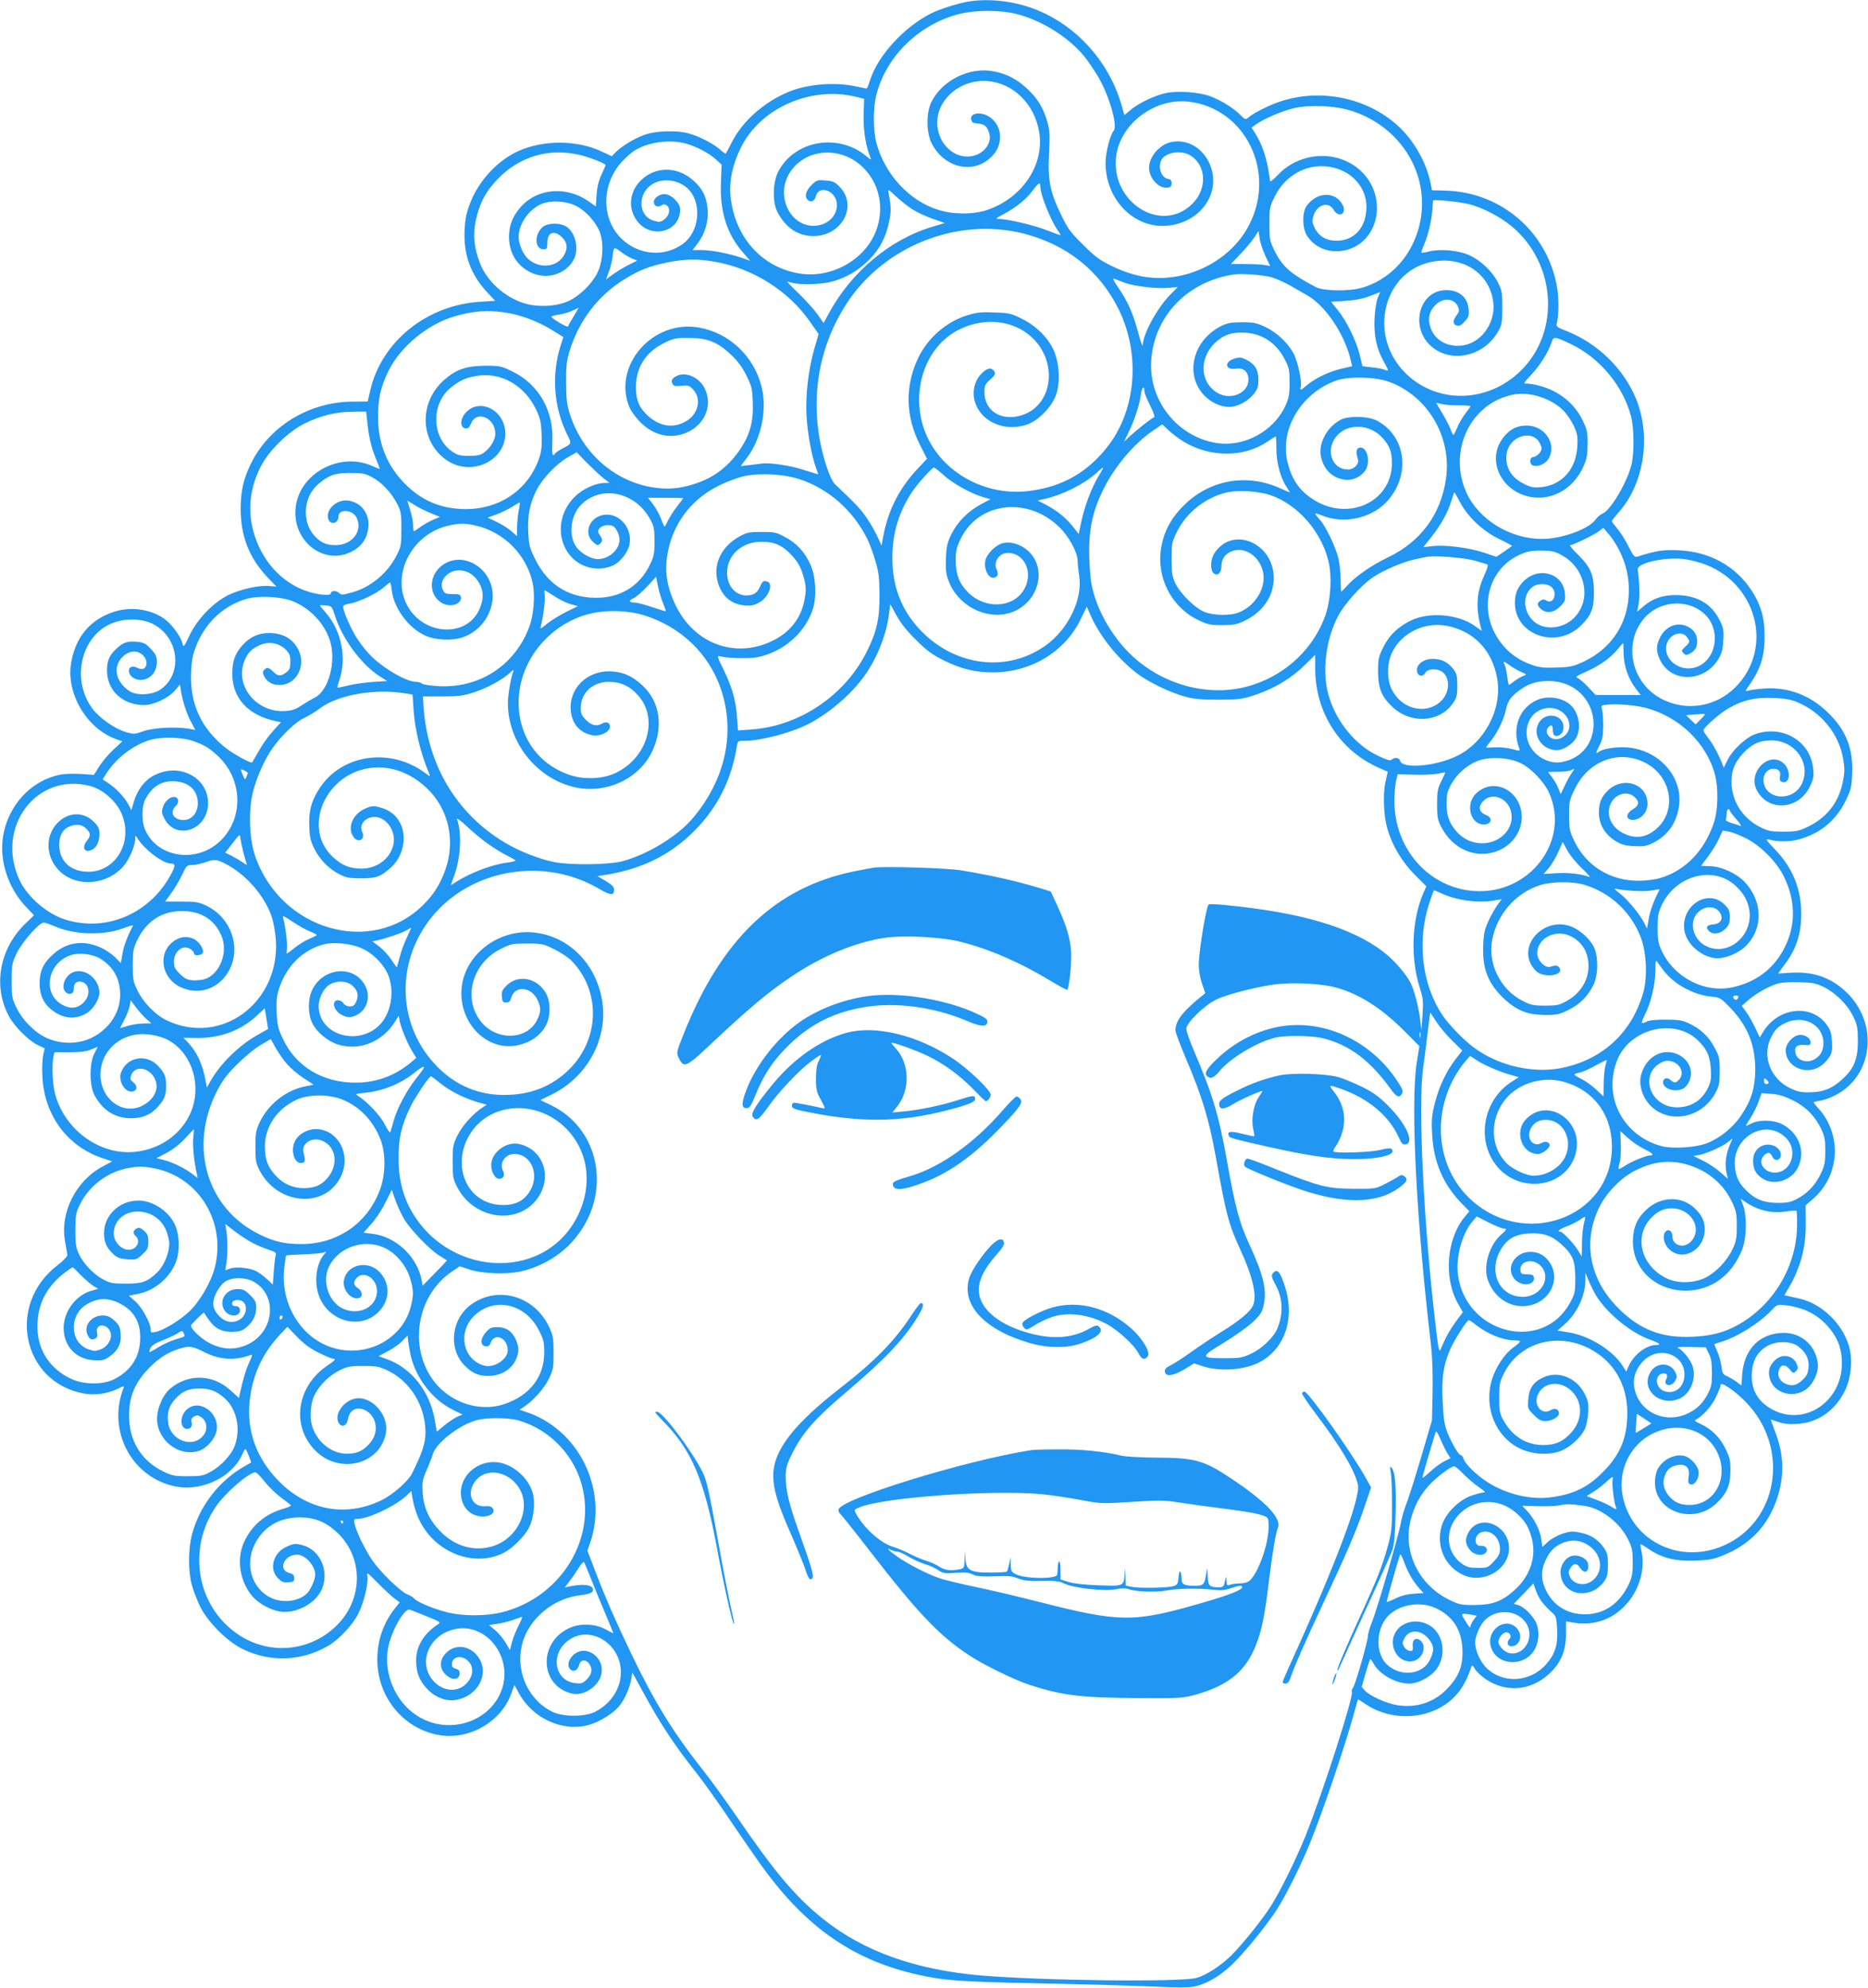 <?xml version="1.0" standalone="no"?>
<!DOCTYPE svg PUBLIC "-//W3C//DTD SVG 20010904//EN"
 "http://www.w3.org/TR/2001/REC-SVG-20010904/DTD/svg10.dtd">
<svg version="1.0" xmlns="http://www.w3.org/2000/svg"
 width="1203pt" height="1280pt" viewBox="0 0 1203 1280"
 preserveAspectRatio="xMidYMid meet">
<g transform="translate(0,1280) scale(0.1,-0.1)"
fill="#2196f3" stroke="none">
<path d="M6237 12790 c-71 -12 -184 -48 -242 -77 -174 -88 -342 -272 -392
-430 -9 -29 -19 -53 -22 -53 -3 0 -38 7 -76 15 -134 28 -311 13 -430 -38 -155
-65 -291 -186 -359 -317 -21 -41 -40 -77 -42 -79 -2 -2 -19 10 -39 28 -43 37
-131 83 -200 102 -78 22 -218 17 -290 -11 -66 -25 -148 -76 -183 -113 l-22
-23 -58 27 c-161 79 -383 80 -547 5 -132 -61 -251 -189 -306 -331 -25 -63 -33
-100 -37 -175 -8 -157 38 -285 142 -398 l55 -59 -97 -6 c-342 -21 -633 -254
-707 -568 l-17 -74 -102 -1 c-278 -3 -533 -160 -650 -399 -48 -98 -66 -176
-66 -292 0 -174 54 -313 170 -437 l60 -63 -48 4 c-65 6 -184 -21 -261 -58 -97
-48 -198 -152 -249 -257 -38 -80 -40 -82 -47 -54 -8 37 -59 110 -102 146 -86
72 -227 95 -342 56 -150 -50 -242 -159 -272 -322 -37 -200 99 -431 292 -498
l37 -13 -57 -53 c-31 -28 -72 -77 -91 -107 l-35 -56 -85 6 c-49 3 -108 1 -138
-6 -185 -39 -329 -197 -362 -394 -26 -154 31 -332 145 -453 l54 -57 -59 -57
c-165 -163 -206 -401 -102 -594 35 -65 125 -155 184 -184 l46 -22 -10 -43 c-5
-23 -8 -85 -5 -137 11 -249 159 -450 385 -526 l64 -22 -60 -32 c-173 -92 -277
-297 -243 -483 7 -39 14 -79 15 -88 0 -9 -28 -38 -63 -65 -331 -252 -229 -752
168 -826 71 -13 153 -2 221 31 37 18 41 18 35 3 -108 -280 59 -585 348 -635
162 -27 350 64 414 202 10 22 20 41 23 41 3 0 13 -19 22 -43 l16 -43 -47 -27
c-163 -93 -290 -260 -336 -442 -23 -90 -23 -229 -1 -315 9 -35 33 -98 53 -140
48 -101 176 -230 277 -278 179 -87 379 -78 551 22 69 41 156 134 193 207 36
72 66 199 58 243 -5 25 1 21 62 -41 37 -38 85 -83 106 -100 l40 -30 -31 -39
c-75 -95 -113 -206 -113 -330 0 -237 163 -440 390 -484 193 -38 405 80 471
262 l22 59 29 -53 c89 -164 286 -252 453 -203 67 19 152 72 191 118 35 41 70
120 79 175 l7 44 68 -124 c113 -208 201 -341 348 -527 41 -51 147 -200 234
-330 88 -130 187 -272 221 -316 274 -362 569 -560 968 -649 178 -39 261 -45
784 -56 270 -5 594 -15 720 -20 164 -8 244 -8 278 0 78 17 162 66 237 137 79
74 224 252 293 358 57 89 152 279 210 420 85 206 232 642 293 865 9 36 18 66
19 68 1 1 26 -13 54 -33 149 -99 361 -100 508 0 78 53 131 128 167 239 6 18 9
17 26 -12 11 -17 43 -47 72 -66 131 -86 289 -71 406 38 74 69 107 148 107 254
l0 83 35 -6 c125 -24 239 7 328 90 98 90 149 235 125 356 -6 30 -10 55 -8 57
1 1 26 -13 55 -33 84 -57 171 -78 298 -73 88 3 119 9 177 33 177 71 290 191
350 368 48 145 44 284 -15 434 -15 40 -27 73 -26 73 1 0 24 -7 50 -16 34 -12
69 -15 121 -12 134 9 243 85 307 215 41 84 51 208 23 294 -46 144 -177 266
-316 298 -24 5 -56 12 -71 16 l-27 5 30 51 c76 130 111 264 108 420 l-1 108
38 33 c81 69 127 149 145 251 21 115 -17 248 -95 334 -20 22 -36 43 -36 45 0
3 18 8 41 11 22 3 66 18 96 34 251 127 285 472 65 673 -96 88 -208 126 -349
117 l-82 -5 38 52 c80 106 111 201 111 334 0 160 -57 298 -171 415 -50 52 -60
67 -43 63 98 -25 193 -14 292 35 90 44 164 120 209 216 34 69 38 88 41 174 7
161 -41 280 -157 392 -115 111 -254 164 -406 154 -44 -3 -91 -9 -104 -13 -24
-7 -24 -7 6 37 74 107 98 188 97 319 0 113 -25 198 -83 287 -104 159 -270 251
-471 260 -102 4 -143 -2 -265 -41 -17 -6 -26 4 -58 67 -20 41 -53 92 -72 114
-19 23 -35 44 -35 48 0 4 20 29 43 55 164 183 212 487 114 730 -80 197 -250
362 -454 441 -45 17 -62 28 -59 39 14 47 16 156 6 225 -55 365 -359 631 -728
638 l-80 2 -10 50 c-27 130 -108 273 -208 364 -200 183 -503 245 -764 156 -73
-25 -170 -74 -202 -103 -16 -13 -21 -12 -50 18 -46 46 -123 93 -193 120 -73
27 -207 37 -286 21 -71 -15 -172 -63 -226 -107 l-42 -35 -21 73 c-85 287 -308
524 -583 619 -131 45 -277 59 -400 39z m309 -80 c160 -40 330 -146 433 -268
24 -29 64 -88 90 -131 73 -121 131 -320 103 -353 -24 -30 -52 -140 -52 -207 0
-248 200 -438 423 -401 211 34 328 233 241 408 -49 96 -141 146 -238 128 -76
-14 -146 -94 -146 -166 0 -67 62 -135 117 -128 22 2 28 8 28 28 0 18 -6 26
-22 28 -44 6 -68 75 -43 123 27 49 127 65 186 28 103 -63 110 -214 14 -310
-203 -203 -539 15 -490 318 34 205 255 365 468 338 365 -45 563 -455 385 -796
-105 -203 -338 -339 -579 -339 -98 0 -200 26 -304 77 -80 39 -109 61 -186 138
-81 80 -98 103 -142 195 -71 148 -85 219 -76 395 6 118 4 150 -11 200 -25 88
-61 148 -125 209 -68 65 -136 101 -223 117 -155 29 -329 -58 -399 -198 -34
-70 -33 -198 2 -266 77 -152 254 -199 370 -100 50 43 70 85 70 145 0 52 -28
101 -72 128 -57 35 -129 20 -112 -24 3 -9 9 -17 13 -17 3 -1 19 -3 34 -5 38
-4 54 -18 67 -60 22 -67 -38 -142 -122 -151 -95 -11 -184 62 -207 168 -37 170
124 331 318 317 166 -13 302 -146 333 -326 36 -211 -106 -425 -332 -503 -89
-31 -218 -31 -315 -1 -188 57 -347 229 -401 432 -22 84 -22 225 0 310 63 249
278 457 538 521 103 25 262 25 364 -1z m-1026 -535 l45 -11 -3 -105 c-3 -98
14 -203 44 -274 7 -17 2 -15 -25 8 -182 153 -464 104 -569 -98 -36 -69 -38
-199 -5 -261 54 -102 133 -154 233 -154 180 1 284 191 171 313 -34 36 -44 41
-94 45 -54 4 -58 3 -92 -31 -37 -37 -46 -76 -21 -96 19 -16 43 -4 50 24 20 81
136 34 136 -54 0 -76 -65 -134 -150 -135 -152 0 -242 188 -160 332 96 167 334
188 480 42 99 -99 133 -243 90 -383 -62 -200 -287 -333 -502 -298 -245 40
-420 239 -444 504 -8 96 14 199 67 306 127 258 455 401 749 326z m3185 -89
c378 -122 559 -525 389 -865 -66 -132 -182 -232 -317 -272 -83 -26 -251 -24
-302 2 -162 85 -215 132 -263 227 -36 73 -37 80 -37 182 0 98 2 109 33 172 59
122 175 198 302 198 163 0 290 -115 290 -262 0 -131 -77 -218 -193 -218 -66 0
-114 28 -141 84 -16 32 -17 44 -7 77 22 72 97 95 129 39 31 -55 87 -29 60 28
-45 91 -164 90 -232 -2 -32 -42 -30 -150 4 -198 52 -77 146 -111 244 -89 221
50 276 352 95 515 -148 133 -387 120 -529 -30 -28 -29 -50 -47 -50 -41 -1 7
-7 46 -14 87 -16 84 -44 161 -81 219 l-25 40 30 21 c51 36 172 88 245 104 104
23 267 16 370 -18z m-4290 -210 c68 -18 148 -60 194 -101 l38 -35 -4 -117 c-8
-185 39 -332 143 -450 l45 -52 -58 20 c-78 27 -193 49 -259 49 l-54 0 33 43
c48 63 71 144 64 223 -8 80 -33 130 -93 183 -88 77 -202 90 -294 33 -108 -67
-139 -196 -69 -292 89 -123 279 -75 279 70 0 23 -10 42 -34 66 -38 38 -77 44
-114 18 -42 -29 -15 -83 28 -56 13 8 22 8 35 -2 25 -18 16 -65 -17 -89 -24
-18 -32 -19 -68 -8 -104 31 -106 180 -4 238 66 38 163 25 222 -30 95 -89 79
-279 -31 -358 -118 -85 -278 -73 -389 29 -138 128 -138 356 0 504 25 26 60 58
79 69 87 54 225 73 328 45z m-692 -71 c62 -13 177 -57 177 -68 0 -3 -12 -31
-27 -63 -18 -39 -28 -81 -31 -130 l-5 -73 -48 34 c-143 98 -326 83 -433 -35
-54 -60 -77 -119 -78 -193 0 -102 47 -183 134 -228 105 -54 232 -17 284 82 36
70 7 182 -56 214 -42 22 -112 19 -143 -5 -57 -45 -55 -145 3 -145 23 0 25 4
25 43 0 68 45 83 96 33 34 -35 37 -72 9 -118 -45 -75 -158 -85 -229 -20 -33
31 -61 95 -61 142 0 83 66 178 150 213 53 22 146 19 208 -8 68 -29 144 -112
167 -181 25 -75 17 -187 -19 -258 -37 -72 -113 -146 -184 -179 -78 -36 -201
-42 -288 -14 -126 39 -241 145 -284 260 -37 99 -45 177 -27 267 24 117 67 197
151 281 137 137 318 190 509 149z m2977 -208 c0 -50 66 -214 111 -279 11 -14
19 -28 19 -31 0 -3 -37 10 -82 28 -80 33 -257 75 -315 75 -24 0 -20 5 35 34
80 43 144 96 185 152 36 49 47 54 47 21z m-822 -146 c29 -18 87 -46 130 -60
l77 -27 -80 -24 c-275 -82 -525 -292 -670 -563 l-31 -57 -37 53 c-21 30 -73
89 -117 131 -44 43 -80 80 -80 81 0 2 15 -1 32 -6 51 -14 184 -11 252 7 90 23
173 71 241 139 70 70 110 146 131 248 14 65 13 97 -3 182 -5 30 -5 29 48 -20
30 -28 78 -66 107 -84z m3585 34 c87 -23 197 -80 270 -140 288 -238 318 -677
63 -930 -213 -211 -540 -219 -744 -18 -254 251 -137 680 197 722 191 24 347
-89 368 -267 14 -124 -67 -247 -181 -273 -98 -22 -189 22 -221 105 -23 60 -13
110 30 153 50 50 124 43 146 -15 8 -21 6 -31 -11 -53 -26 -36 -25 -56 2 -65
17 -5 28 1 51 26 26 29 29 38 25 82 -8 75 -61 120 -144 120 -175 0 -238 -241
-95 -363 131 -113 345 -61 433 104 20 36 23 57 23 147 0 96 -2 110 -29 163
-37 71 -109 140 -184 174 -67 31 -186 42 -258 24 -25 -7 -48 -10 -50 -8 -2 2
5 24 16 49 26 60 48 149 54 223 2 33 5 62 5 64 2 9 180 -9 234 -24z m-2870
-189 c278 -71 491 -241 613 -491 138 -285 112 -634 -65 -870 -131 -173 -296
-269 -512 -296 -318 -41 -625 159 -694 453 -56 240 43 485 238 584 162 83 349
65 470 -46 176 -161 137 -446 -68 -505 -128 -38 -235 30 -235 149 0 43 4 52
37 82 31 28 36 38 27 52 -17 26 -38 25 -71 -2 -60 -51 -79 -137 -47 -214 48
-116 194 -172 329 -125 71 24 156 110 185 188 28 76 24 191 -9 278 -33 84
-114 167 -209 214 -69 35 -83 38 -178 41 -84 4 -116 0 -171 -17 -137 -41 -257
-145 -320 -276 -86 -181 -82 -374 12 -560 l45 -89 -48 -51 c-126 -130 -199
-270 -233 -444 l-12 -64 -23 51 c-12 28 -42 82 -67 119 -38 59 -73 96 -208
224 -18 17 -37 57 -58 122 -116 363 -68 740 135 1048 243 368 713 552 1137
445z m1556 -143 l31 -66 -37 7 c-21 3 -78 6 -127 6 l-89 0 60 63 c33 34 73 82
89 106 l29 44 7 -47 c3 -26 20 -76 37 -113z m-4144 21 c17 -13 46 -30 65 -38
l34 -14 -55 -27 c-30 -15 -75 -43 -101 -61 l-46 -34 19 50 c10 27 22 74 25
105 7 58 7 58 59 19z m598 -59 c247 -43 477 -188 616 -390 l53 -76 -27 -92
c-39 -136 -58 -300 -51 -432 6 -112 32 -255 60 -334 9 -24 16 -44 16 -45 0 -1
-38 11 -86 26 -88 30 -226 51 -279 43 -16 -2 -54 -7 -83 -10 l-52 -6 40 53
c91 120 131 305 96 452 -47 199 -208 353 -405 387 -298 53 -559 -247 -447
-514 8 -20 36 -59 61 -86 79 -85 179 -116 277 -87 138 40 205 178 146 296 -36
72 -123 109 -181 79 -30 -16 -37 -30 -26 -50 7 -15 18 -17 57 -13 43 5 50 3
75 -23 59 -63 34 -164 -53 -210 -77 -41 -160 -28 -234 37 -59 53 -81 102 -80
190 0 125 63 224 182 282 61 30 75 33 157 32 121 0 184 -25 271 -106 46 -44
74 -81 101 -136 34 -68 38 -84 41 -173 5 -119 -17 -204 -76 -294 -75 -114
-169 -188 -294 -229 -102 -34 -185 -40 -286 -22 -240 43 -439 220 -519 461
-23 69 -26 98 -27 210 -1 110 3 142 22 205 63 202 189 364 365 469 89 54 151
77 258 100 115 24 200 26 312 6z m3589 -101 c29 -9 82 -33 118 -53 36 -21 86
-50 111 -64 116 -66 241 -253 278 -417 l9 -38 -69 -16 c-79 -18 -173 -63 -222
-106 -41 -35 -47 -37 -40 -10 8 31 -16 149 -42 205 -34 70 -107 142 -185 179
-57 27 -75 31 -150 31 -70 0 -94 -4 -135 -24 -154 -76 -222 -250 -152 -388 40
-78 124 -133 205 -133 50 0 119 36 156 83 25 32 30 47 30 92 0 65 -22 101 -78
129 -32 16 -44 17 -76 7 -69 -21 -60 -76 10 -65 49 8 80 -20 80 -71 0 -85
-111 -134 -197 -86 -113 64 -124 218 -22 320 55 54 111 74 196 69 114 -6 204
-67 259 -176 26 -50 29 -67 29 -147 0 -76 -5 -99 -27 -148 -77 -166 -268 -268
-446 -239 -253 42 -437 277 -418 535 21 283 233 504 531 550 50 8 191 -3 247
-19z m-945 -36 c63 -22 207 -38 283 -31 l55 5 -52 -53 c-85 -89 -171 -249
-174 -322 0 -12 -11 16 -24 63 -38 144 -68 212 -137 314 -29 42 -35 57 -22 51
11 -4 43 -16 71 -27z m1626 -95 c-9 -22 -18 -79 -21 -133 -5 -111 13 -195 59
-277 35 -64 35 -65 5 -53 -13 5 -51 12 -83 15 l-59 7 -17 72 c-21 89 -85 220
-142 290 l-43 53 92 6 c61 4 112 13 156 30 36 14 66 25 67 26 1 0 -5 -16 -14
-36z m-5178 -119 c-19 -31 -36 -61 -37 -66 -3 -9 -106 51 -107 63 -1 4 20 9
47 13 26 4 65 15 87 25 22 11 41 20 42 20 1 1 -14 -24 -32 -55z m-449 25 c101
-14 218 -57 309 -114 l73 -45 -19 -60 c-58 -186 -42 -393 42 -564 32 -65 34
-61 -33 -96 -20 -11 -39 -24 -43 -30 -16 -27 -22 -3 -18 73 12 197 -85 371
-255 454 -73 36 -80 38 -176 38 -126 -1 -191 -24 -271 -96 -158 -145 -150
-388 16 -508 157 -114 385 -13 383 170 -2 151 -170 233 -259 127 -33 -39 -32
-91 2 -96 17 -3 25 5 37 32 36 87 156 36 156 -67 0 -38 -31 -90 -73 -121 -22
-17 -43 -21 -97 -21 -60 0 -74 4 -111 30 -130 92 -133 306 -6 409 58 46 93 63
163 75 156 29 313 -59 387 -217 27 -57 32 -81 35 -162 3 -77 -1 -106 -17 -154
-74 -210 -272 -337 -506 -323 -143 8 -258 61 -360 165 -109 111 -166 248 -170
407 -3 128 14 209 66 315 77 158 254 304 429 354 115 33 206 41 316 25z m6870
-204 c187 -89 339 -272 389 -470 18 -70 20 -222 4 -297 -24 -114 -136 -306
-192 -327 -12 -5 -32 -22 -43 -38 -45 -61 -218 -123 -344 -123 -205 0 -408
125 -487 300 -120 270 29 578 306 630 106 20 246 -27 323 -107 20 -21 49 -64
64 -96 22 -50 26 -69 22 -130 -7 -149 -100 -252 -237 -264 -47 -4 -65 0 -111
24 -83 42 -121 114 -106 198 21 111 169 152 213 60 15 -31 15 -36 0 -59 -9
-13 -27 -26 -39 -28 -17 -2 -23 -10 -23 -28 0 -51 92 -34 121 22 49 94 -29
208 -144 208 -60 0 -102 -20 -144 -69 -135 -158 -2 -395 222 -395 121 0 231
76 286 198 23 51 28 75 28 146 1 75 -3 93 -30 150 -52 111 -153 193 -279 226
-27 8 -63 14 -79 14 -28 0 -28 0 27 59 57 62 105 138 128 204 15 43 16 43 125
-8z m-1171 -243 c251 -92 406 -356 367 -626 -33 -228 -162 -403 -372 -504
-110 -53 -214 -125 -267 -186 -18 -20 -34 -36 -35 -36 -2 0 -4 36 -4 79 -1 44
-7 103 -14 133 -17 73 -80 206 -118 249 -18 20 -32 39 -32 42 0 3 16 -1 36 -9
152 -64 340 -20 440 103 140 171 103 409 -79 505 -55 29 -185 32 -234 5 -92
-50 -147 -159 -124 -246 16 -59 45 -97 91 -121 70 -36 144 -21 189 36 41 52
18 159 -32 152 -23 -3 -27 -29 -12 -74 10 -31 -25 -67 -63 -67 -109 0 -150
134 -69 221 72 78 209 71 288 -15 48 -51 64 -92 63 -168 -2 -250 -287 -377
-511 -228 -84 55 -132 124 -159 228 -58 214 82 453 312 535 81 28 250 24 339
-8z m-1575 -61 c0 -10 16 -51 37 -92 24 -48 32 -74 24 -77 -16 -5 -107 -77
-155 -121 l-38 -36 27 55 c39 77 74 185 82 247 5 48 23 66 23 24z m2022 -91
c43 0 78 -2 78 -5 0 -3 -15 -25 -34 -49 -18 -24 -42 -64 -52 -90 -10 -25 -21
-46 -24 -46 -4 0 -12 17 -19 38 -7 20 -31 65 -52 100 -21 35 -39 65 -39 67 0
2 15 -1 32 -6 18 -5 68 -9 110 -9z m-7027 -102 c10 -102 25 -165 55 -239 16
-38 27 -69 26 -69 -2 0 -24 9 -49 20 -215 95 -479 -55 -494 -280 -15 -204 178
-356 350 -277 63 28 102 74 115 135 23 100 -32 186 -126 199 -68 9 -139 -50
-130 -109 7 -51 68 -44 68 8 0 48 89 44 115 -6 45 -86 -25 -180 -134 -180 -58
0 -93 15 -133 57 -85 89 -76 250 18 333 69 60 110 75 209 75 78 0 97 -4 140
-27 62 -32 124 -98 162 -170 25 -49 28 -62 28 -163 0 -101 -2 -115 -29 -167
-58 -118 -169 -210 -291 -243 -61 -17 -66 -17 -84 -1 -18 16 -51 13 -51 -5 0
-16 -76 -10 -143 11 -172 53 -308 204 -357 396 -35 136 -20 269 46 404 51 104
178 230 285 283 103 51 205 76 311 76 l86 1 7 -62z m5260 -133 c169 -101 385
-101 535 0 29 19 54 35 56 35 2 0 4 -36 4 -79 0 -90 26 -187 65 -245 13 -20
23 -36 21 -36 -2 0 -28 11 -59 25 -216 99 -456 57 -623 -109 -84 -84 -128
-167 -146 -273 -32 -192 67 -384 240 -466 59 -28 77 -32 152 -32 71 0 94 4
141 26 120 57 191 158 192 275 2 226 -262 341 -380 165 -28 -41 -31 -112 -7
-132 24 -20 49 1 50 42 0 45 18 75 54 94 107 55 235 -58 216 -193 -12 -86 -80
-168 -165 -198 -51 -18 -149 -17 -207 3 -61 21 -161 117 -195 188 -20 42 -23
66 -24 155 0 100 2 109 34 175 62 127 191 227 329 256 76 15 202 6 277 -20
175 -62 326 -235 371 -427 23 -97 14 -244 -19 -342 -73 -211 -247 -379 -467
-451 -288 -95 -631 7 -840 250 -118 137 -196 308 -208 454 -20 237 -2 371 73
532 71 154 201 312 330 400 l60 41 40 -38 c22 -21 67 -55 100 -75z m-3740
-233 l40 -31 -32 -1 c-59 0 -144 -40 -193 -90 -115 -114 -118 -293 -9 -397 67
-64 172 -82 256 -44 48 22 98 85 107 136 22 114 -80 217 -183 186 -78 -23
-109 -114 -56 -166 28 -29 38 -31 55 -10 12 15 10 26 -12 57 -25 34 36 71 87
52 21 -8 45 -56 45 -89 0 -63 -69 -125 -140 -125 -42 0 -106 36 -136 75 -55
73 -42 205 29 276 129 129 351 81 445 -96 24 -43 27 -62 27 -140 0 -82 -3 -97
-32 -156 -62 -125 -174 -199 -314 -207 -190 -11 -337 75 -421 245 -38 76 -42
93 -46 175 -5 108 8 179 51 268 38 77 129 173 206 217 l55 31 65 -67 c37 -37
84 -82 106 -99z m2193 18 c60 -54 178 -119 254 -141 l47 -13 -62 -33 c-82 -44
-151 -114 -190 -192 -26 -54 -32 -78 -35 -155 -3 -74 0 -101 17 -146 59 -158
237 -252 392 -207 183 54 251 282 119 401 -45 40 -105 60 -156 50 -49 -9 -110
-69 -119 -116 -9 -49 18 -108 50 -108 27 0 39 24 25 50 -26 49 13 110 70 110
113 0 169 -135 101 -242 -72 -114 -248 -120 -356 -13 -57 58 -80 116 -80 206
0 65 5 85 33 142 116 236 432 272 635 72 62 -60 117 -163 117 -216 0 -19 5
-62 10 -97 24 -148 -70 -344 -216 -448 -242 -173 -571 -137 -794 86 -130 130
-194 287 -193 480 0 157 41 293 127 423 35 53 129 157 141 157 4 0 32 -22 63
-50z m996 -7 c-45 -75 -88 -189 -110 -290 l-17 -81 -37 47 c-46 58 -100 101
-172 140 l-55 28 49 12 c115 26 249 94 331 167 20 19 39 34 41 34 3 0 -11 -26
-30 -57z m-1929 -17 c187 -60 346 -199 439 -383 14 -28 38 -91 52 -140 23 -76
27 -107 28 -223 1 -156 -18 -238 -83 -368 -142 -282 -433 -477 -742 -499 l-86
-6 -6 79 c-7 111 -32 199 -86 310 -41 83 -45 95 -27 89 45 -13 193 -17 247 -6
165 35 304 156 354 310 26 80 18 218 -18 291 -38 80 -86 131 -159 171 -59 32
-69 34 -153 34 -81 0 -96 -3 -144 -30 -109 -60 -165 -167 -143 -274 21 -101
84 -161 177 -169 42 -3 61 0 93 18 68 38 98 131 45 138 -17 3 -25 -4 -36 -30
-19 -45 -40 -60 -87 -62 -77 -2 -134 70 -127 161 8 107 100 184 220 185 85 0
137 -23 197 -89 37 -40 55 -71 70 -120 23 -75 24 -101 9 -175 -24 -113 -93
-199 -202 -253 -240 -119 -507 -21 -627 230 -63 131 -75 244 -40 380 44 171
157 308 321 389 52 26 126 53 164 61 103 21 250 13 350 -19z m4257 -148 c50
-96 148 -188 252 -238 48 -23 86 -44 84 -45 -2 -2 -25 -18 -52 -37 l-49 -33
-81 27 c-98 32 -247 51 -329 42 l-61 -7 51 64 c63 80 106 157 129 232 10 31
19 57 20 57 2 0 18 -28 36 -62z m-5002 24 c0 -1 -18 -25 -39 -52 -21 -27 -47
-67 -58 -89 -10 -22 -20 -41 -23 -41 -3 0 -13 22 -22 48 -10 27 -33 69 -51 93
l-34 44 113 0 c63 0 114 -1 114 -3z m-1626 -96 l59 -24 -49 -21 c-26 -12 -62
-33 -80 -46 -18 -14 -35 -25 -38 -25 -3 0 -6 18 -6 39 0 22 -8 66 -19 99 l-18
59 47 -29 c25 -16 73 -39 104 -52z m566 14 c-5 -29 -10 -77 -10 -107 l0 -55
-37 32 c-20 18 -63 45 -95 60 l-58 27 58 21 c31 12 77 34 102 50 25 16 46 28
48 27 1 -1 -2 -26 -8 -55z m-272 -95 c181 -43 325 -190 363 -372 16 -78 6
-204 -22 -278 -92 -248 -319 -397 -585 -383 -52 3 -100 10 -107 17 -6 6 -23
11 -38 11 -58 0 -193 76 -280 157 -28 26 -70 77 -94 114 -42 62 -95 182 -95
213 0 9 17 16 44 20 55 9 172 64 218 105 20 17 38 31 40 31 3 0 8 -24 11 -52
14 -115 109 -243 217 -291 66 -28 165 -34 234 -12 116 36 198 148 199 268 1
184 -203 300 -334 190 -82 -69 -76 -193 12 -238 54 -28 126 -2 117 42 -3 14
-13 18 -53 18 -44 0 -51 3 -63 27 -30 63 40 136 121 125 50 -7 85 -33 114 -83
29 -51 29 -106 -1 -170 -87 -188 -374 -162 -470 41 -94 198 44 451 274 501 74
17 104 16 178 -1z m7361 -160 c42 -84 61 -166 61 -255 0 -204 -105 -371 -287
-458 -71 -33 -87 -37 -178 -40 -83 -3 -110 0 -160 17 -84 30 -149 76 -201 145
-148 195 -90 466 120 563 51 23 74 28 141 28 69 -1 87 -4 133 -30 157 -86 195
-293 75 -407 -59 -56 -152 -74 -220 -42 -97 47 -123 183 -45 244 31 25 92 26
122 2 44 -36 15 -118 -31 -89 -14 9 -24 9 -36 1 -26 -16 -26 -30 -2 -53 36
-33 84 -28 126 14 33 33 35 39 31 86 -12 126 -164 173 -261 81 -43 -40 -60
-81 -61 -142 -1 -210 270 -303 427 -146 65 64 82 109 82 211 0 114 -21 164
-105 246 -33 32 -55 59 -47 59 18 0 155 67 186 91 l26 21 37 -43 c21 -24 51
-71 67 -104z m-930 -65 c41 -12 78 -23 82 -26 4 -2 -6 -33 -22 -68 -49 -106
-56 -201 -24 -330 l8 -28 -44 31 c-105 76 -292 93 -410 37 -83 -39 -143 -96
-181 -174 -30 -61 -33 -75 -33 -157 1 -109 22 -161 94 -228 118 -110 301 -99
387 24 26 37 29 51 29 115 0 58 -4 78 -21 100 -33 45 -70 67 -121 71 -64 6
-118 -27 -118 -72 0 -38 37 -48 55 -16 13 26 74 29 107 6 56 -39 50 -140 -12
-194 -98 -86 -253 -45 -314 84 -30 64 -29 163 3 232 60 127 207 200 351 174
176 -33 295 -157 327 -340 34 -196 -82 -416 -265 -501 -137 -65 -346 -81 -360
-29 -6 21 -37 25 -54 8 -9 -9 -31 -3 -89 25 -148 70 -274 226 -320 397 -41
151 -15 353 63 502 42 79 148 198 225 250 63 44 199 102 271 116 29 6 61 13
72 15 47 11 243 -4 314 -24z m1459 -16 c354 -116 471 -546 218 -799 -128 -128
-320 -158 -479 -73 -190 102 -245 351 -112 513 94 115 273 133 384 39 124
-104 86 -320 -62 -354 -113 -25 -214 81 -165 173 27 51 94 65 122 25 21 -30
20 -33 -11 -62 -25 -24 -26 -27 -11 -42 13 -13 19 -14 39 -3 35 18 48 40 49
79 0 42 -20 75 -60 95 -64 33 -140 5 -177 -65 -28 -52 -29 -91 -4 -145 69
-152 282 -152 376 -1 24 40 30 62 33 123 4 64 1 81 -22 127 -50 103 -137 157
-261 164 -95 5 -168 -18 -232 -73 l-40 -34 10 52 c8 43 6 132 -6 221 -4 39
160 78 283 68 30 -2 88 -15 128 -28z m-6687 -260 c11 -26 18 -48 17 -49 -2 -2
-41 10 -88 26 -47 16 -97 29 -112 29 -38 0 -42 14 -8 28 16 7 55 41 87 75 l58
63 13 -63 c7 -34 22 -84 33 -109z m-702 48 c33 -22 80 -45 106 -52 l46 -13
-75 -37 c-42 -21 -97 -55 -123 -76 -43 -36 -46 -36 -40 -14 15 53 29 164 25
196 -2 19 -3 34 -1 34 1 0 29 -17 62 -38z m-1689 -31 c114 -44 209 -143 245
-256 42 -134 -8 -321 -98 -367 -23 -11 -62 -35 -87 -51 -33 -23 -59 -32 -101
-35 -187 -14 -331 164 -264 325 20 48 41 71 87 94 65 33 131 23 181 -26 22
-23 27 -37 27 -76 0 -39 -4 -51 -26 -68 -35 -27 -55 -26 -84 4 -27 28 -42 31
-59 11 -10 -11 -10 -20 -1 -38 21 -40 52 -58 102 -58 107 0 172 124 119 228
-36 70 -98 105 -186 106 -72 0 -126 -25 -175 -80 -47 -54 -63 -99 -64 -179 -1
-161 102 -272 287 -310 l27 -5 -36 -39 c-48 -53 -79 -96 -116 -161 -17 -30
-33 -57 -34 -59 -8 -9 -133 61 -180 101 -145 120 -214 265 -214 448 0 60 6
117 16 151 53 178 179 307 345 354 75 21 216 14 289 -14z m275 -89 c46 -149
169 -318 287 -394 l51 -33 -94 -6 c-52 -4 -123 -14 -158 -23 -35 -9 -66 -15
-68 -13 -2 2 4 23 12 47 50 142 14 320 -87 435 -21 24 -38 45 -38 47 0 2 17 2
38 0 38 -4 40 -6 57 -60z m3744 -162 c70 -70 103 -94 181 -133 110 -54 202
-77 315 -76 244 0 462 132 563 339 l41 84 26 -59 c59 -133 176 -279 299 -372
74 -56 216 -124 311 -149 53 -15 104 -19 215 -19 138 1 150 3 243 34 121 42
228 107 312 191 l65 64 0 -88 c0 -280 154 -523 402 -636 l65 -29 -15 -68 c-17
-81 -11 -221 14 -303 31 -106 94 -210 174 -291 l76 -76 -19 -42 c-76 -174 -85
-420 -23 -613 21 -65 23 -84 17 -173 l-7 -100 -8 70 c-8 73 -39 192 -61 235
-32 63 -111 152 -178 203 -205 156 -521 250 -1000 298 -64 7 -120 9 -123 6
-17 -16 -64 -307 -64 -392 0 -31 9 -84 21 -118 l21 -62 -49 -40 c-101 -84
-143 -142 -143 -199 0 -13 30 -93 66 -178 104 -242 150 -393 195 -643 67 -373
80 -423 159 -596 77 -167 105 -289 81 -351 -16 -41 -83 -98 -201 -171 -63 -39
-153 -99 -200 -133 -47 -34 -104 -71 -128 -83 -34 -17 -43 -27 -40 -44 5 -33
55 -26 128 18 l60 37 47 -16 c111 -38 269 -29 368 20 167 84 236 280 171 488
-29 92 -47 116 -71 96 -20 -17 -19 -30 9 -81 48 -88 52 -187 12 -283 -24 -58
-100 -130 -169 -162 -56 -26 -72 -29 -167 -29 -163 0 -163 7 -8 100 72 44 157
105 189 135 49 48 58 63 68 111 20 97 -2 190 -95 391 -63 137 -89 234 -143
538 -53 295 -91 422 -215 712 -25 59 -46 119 -46 135 0 37 116 150 192 187 62
31 246 79 366 96 118 18 316 8 412 -20 154 -44 296 -137 453 -297 l78 -79 -17
-105 c-41 -263 -3 -1016 91 -1814 9 -75 13 -189 11 -305 l-4 -185 -71 -241
c-39 -133 -82 -268 -96 -302 -13 -33 -28 -86 -34 -119 -12 -74 -153 -558 -186
-638 -13 -33 -25 -71 -25 -85 0 -34 -79 -310 -96 -336 -8 -11 -11 -23 -8 -26
17 -17 -187 -650 -298 -928 -62 -153 -164 -360 -225 -455 -58 -90 -179 -240
-250 -312 -69 -68 -161 -129 -227 -148 -95 -28 -999 -18 -1391 16 -419 36
-755 156 -1012 362 -178 142 -311 299 -556 657 -70 102 -174 246 -233 320
-180 228 -298 420 -445 725 -103 215 -164 353 -234 535 l-52 136 18 52 c117
343 -75 732 -416 842 l-39 13 24 16 c61 39 132 118 163 180 30 61 32 72 32
171 0 94 -3 111 -28 165 -92 197 -321 268 -494 152 -136 -91 -161 -290 -49
-401 51 -52 100 -70 172 -64 69 6 129 45 155 101 23 53 23 81 0 134 -24 53
-63 78 -119 78 -37 0 -48 -5 -73 -33 -37 -41 -37 -85 -2 -90 17 -3 26 3 33 23
26 68 110 31 110 -50 0 -55 -86 -113 -146 -99 -143 33 -181 220 -67 325 129
121 326 75 413 -95 31 -61 35 -77 35 -145 -1 -157 -93 -276 -256 -331 -171
-58 -373 17 -475 176 -142 222 -79 532 138 678 l48 33 58 -19 c84 -29 239 -35
336 -14 118 27 227 86 311 170 281 282 222 736 -116 900 l-69 33 75 37 c231
114 364 365 322 608 -39 225 -200 395 -409 430 -242 42 -479 -132 -496 -362
-15 -220 166 -401 361 -360 118 24 198 106 205 210 5 71 -10 120 -51 164 -64
67 -163 72 -224 11 -29 -29 -34 -40 -31 -72 3 -33 6 -38 27 -38 19 0 26 7 33
30 21 80 127 74 168 -10 25 -52 25 -78 0 -130 -65 -135 -268 -139 -367 -7
-114 151 -49 374 135 464 62 31 74 33 167 33 96 0 104 -2 175 -37 41 -20 92
-54 112 -75 188 -194 181 -503 -16 -698 -111 -110 -250 -165 -419 -165 -165 0
-309 60 -428 179 -257 258 -277 663 -46 957 252 320 731 403 1091 188 67 -39
91 -41 91 -4 0 19 -12 32 -53 57 l-54 32 39 6 c243 37 431 129 588 289 146
147 236 326 270 539 6 36 7 37 48 37 105 0 300 51 410 107 131 66 279 192 363
310 83 115 144 270 160 406 l7 58 40 -73 c27 -49 68 -101 126 -158z m-1753
159 c239 -74 421 -249 498 -479 93 -281 27 -580 -183 -829 -98 -116 -296 -236
-456 -277 -86 -22 -326 -25 -429 -6 -98 18 -232 71 -327 128 -312 188 -499
504 -522 884 l-3 56 125 0 c108 1 137 4 206 27 84 28 180 80 229 125 24 22 28
24 21 7 -15 -38 -34 -150 -34 -200 -1 -248 175 -477 415 -540 206 -54 429 45
515 229 73 157 49 319 -64 423 -60 56 -115 82 -184 89 -152 16 -278 -89 -278
-231 0 -95 53 -163 140 -179 47 -9 109 19 113 52 4 27 -23 40 -49 24 -34 -21
-69 -14 -105 22 -28 28 -34 42 -34 76 0 99 76 170 182 170 75 0 136 -28 188
-88 134 -151 59 -404 -148 -500 -80 -38 -201 -43 -292 -12 -204 68 -330 247
-330 468 0 274 213 525 490 577 96 19 226 12 316 -16z m-3160 -57 c167 -86
194 -322 47 -422 -53 -36 -155 -41 -202 -8 -77 53 -102 135 -59 198 31 46 85
67 124 48 33 -15 54 -51 46 -80 -7 -26 -28 -33 -57 -18 -29 15 -55 7 -55 -17
0 -40 46 -68 95 -59 50 10 85 56 85 112 0 38 -6 51 -38 85 -31 34 -46 42 -84
46 -62 7 -91 -1 -133 -39 -49 -43 -66 -80 -66 -144 0 -129 99 -222 237 -224
64 0 161 46 203 97 l30 36 6 -39 c12 -74 37 -149 65 -201 l28 -53 -41 8 c-83
14 -228 7 -293 -16 -57 -20 -63 -20 -112 -6 -72 21 -169 89 -215 149 -136 180
-82 453 108 545 86 41 203 42 281 2z m9470 -190 c2 -79 30 -163 78 -225 l32
-42 -145 0 -145 0 -49 52 c-27 29 -58 55 -69 59 -15 4 -2 14 56 39 86 37 161
91 206 147 17 21 32 38 33 38 1 0 3 -30 3 -68z m-732 -77 c18 -13 50 -32 72
-41 38 -16 39 -17 14 -26 -13 -5 -39 -20 -57 -33 -17 -14 -34 -25 -36 -25 -2
0 -7 25 -11 56 -3 31 -11 65 -17 75 -13 25 -4 24 35 -6z m374 -125 c218 -96
220 -411 3 -485 -53 -18 -86 -19 -132 -4 -89 30 -145 111 -137 199 8 83 68
141 147 142 108 1 171 -121 94 -182 -31 -24 -70 -26 -95 -3 -21 19 -23 44 -6
61 19 19 28 14 28 -17 0 -17 5 -33 10 -36 19 -12 50 6 56 32 25 97 -113 134
-159 43 -39 -78 26 -170 120 -170 41 0 103 40 124 80 34 64 17 163 -38 212
-51 46 -144 61 -211 32 -118 -49 -168 -184 -117 -316 5 -14 0 -14 -47 -1 -29
8 -79 13 -111 11 -31 -2 -57 -2 -57 -1 0 2 16 24 37 50 43 57 80 136 94 205
11 52 41 87 112 132 75 49 196 55 285 16z m-7477 -56 l36 -6 6 -92 c9 -136 45
-284 102 -420 7 -17 4 -16 -26 6 -221 166 -533 124 -678 -93 -55 -83 -74 -150
-69 -252 2 -65 9 -94 31 -139 35 -71 91 -129 159 -165 47 -24 64 -28 143 -28
99 0 125 9 191 68 79 69 107 194 63 284 -26 53 -69 88 -131 104 -42 12 -53 11
-95 -7 -80 -33 -119 -123 -77 -182 30 -44 79 -17 57 31 -22 47 18 96 79 97 74
0 137 -87 123 -170 -16 -95 -105 -164 -210 -163 -73 1 -123 21 -180 74 -205
189 -47 548 255 576 123 11 244 -34 346 -129 143 -134 190 -340 121 -531 -34
-93 -72 -154 -141 -223 -334 -333 -919 -163 -1083 315 -38 110 -44 293 -14
412 23 92 72 203 122 276 57 83 151 174 204 198 28 13 75 41 105 64 118 89
359 130 561 95z m8948 -53 c160 -64 277 -209 302 -373 10 -63 9 -85 -5 -151
-29 -131 -106 -226 -233 -285 -50 -23 -71 -27 -148 -27 -78 0 -98 4 -146 28
-108 52 -179 155 -187 270 -6 84 15 143 72 205 56 61 106 84 181 85 155 1 261
-148 199 -279 -58 -123 -247 -103 -247 26 0 38 28 70 63 70 35 0 50 -17 43
-50 -3 -20 0 -29 12 -34 51 -19 62 68 16 115 -92 91 -239 -50 -177 -169 73
-140 268 -127 341 22 24 49 27 65 22 116 -16 176 -194 284 -371 224 -61 -21
-147 -101 -180 -166 l-25 -51 -11 29 c-21 55 -61 127 -90 164 -17 21 -30 42
-30 47 0 18 107 112 164 144 96 53 166 69 281 65 73 -2 115 -9 154 -25z m-977
-37 c219 -55 398 -226 453 -434 22 -81 19 -224 -5 -299 -59 -185 -185 -317
-350 -365 -30 -9 -91 -17 -136 -17 -184 -1 -340 96 -417 259 -29 61 -32 76
-32 163 0 90 2 99 38 171 89 182 284 253 452 167 169 -87 207 -304 75 -423
-66 -60 -138 -70 -216 -31 -81 40 -115 125 -79 195 32 61 107 80 152 38 33
-30 29 -55 -12 -79 -56 -34 -41 -80 21 -65 43 11 74 53 74 100 0 128 -154 181
-253 88 -44 -41 -60 -81 -60 -144 0 -75 38 -140 107 -183 40 -24 62 -30 121
-33 61 -3 79 0 121 21 92 47 146 120 165 225 36 192 -124 376 -337 390 -72 4
-154 -9 -181 -31 -18 -14 -16 -2 9 46 17 33 22 59 23 122 0 44 -3 92 -8 107
-7 26 -5 27 35 31 63 6 175 -3 240 -19z m360 -76 l-32 -32 -31 29 -31 30 59 5
c32 3 60 4 62 2 3 -1 -9 -17 -27 -34z m-9712 -138 c74 -25 110 -47 166 -100
161 -153 163 -407 7 -550 -154 -141 -403 -100 -479 79 -22 51 -22 147 0 191
42 81 99 120 176 120 101 0 164 -54 164 -142 0 -62 -39 -108 -93 -108 -63 0
-92 50 -50 89 24 22 22 54 -4 59 -28 6 -64 -24 -77 -63 -10 -30 -9 -41 7 -72
73 -149 282 -79 283 95 0 167 -185 264 -347 180 -60 -30 -108 -93 -130 -167
l-17 -57 -20 38 c-27 48 -77 101 -126 134 l-39 26 19 30 c60 98 163 181 274
220 73 25 209 24 286 -2z m8552 -143 c68 -33 151 -119 183 -189 141 -310 -123
-659 -480 -635 -293 20 -515 270 -515 580 0 48 5 107 11 130 l10 42 104 -3
c57 -2 126 1 152 6 26 6 49 10 50 8 1 -1 -10 -26 -25 -56 -24 -48 -27 -67 -27
-150 0 -83 4 -101 27 -145 71 -136 206 -200 339 -162 106 31 179 123 179 226
0 168 -178 262 -293 153 -75 -71 -36 -209 57 -200 43 4 49 43 9 59 -50 19 -57
56 -18 94 54 55 153 17 175 -66 29 -106 -63 -209 -186 -209 -63 1 -120 27
-163 75 -48 56 -64 100 -65 180 0 59 4 78 29 124 36 66 101 124 169 151 76 30
202 24 278 -13z m-8196 -66 c-2 -3 -6 -15 -10 -26 -7 -18 -9 -16 -22 14 -18
43 -18 43 11 29 13 -6 23 -14 21 -17z m8525 0 c-12 -16 -32 -53 -45 -82 l-25
-52 -16 39 c-8 21 -27 53 -41 71 l-25 33 63 1 c35 0 72 4 83 9 11 5 21 9 23 9
2 1 -6 -12 -17 -28z m-9543 -81 c82 -21 168 -95 204 -176 78 -178 -32 -375
-210 -377 -109 -1 -182 59 -190 157 -5 63 15 109 58 131 44 22 87 19 115 -10
30 -29 31 -45 5 -78 -37 -46 -14 -83 35 -57 29 16 45 51 45 102 0 33 -6 47
-37 78 -67 66 -166 62 -234 -10 -84 -88 -73 -232 24 -317 111 -98 301 -78 403
41 36 42 74 129 75 174 0 25 1 26 12 8 45 -75 166 -166 218 -166 29 0 30 -14
2 -66 -134 -255 -416 -378 -682 -295 -117 36 -243 145 -294 252 -160 339 105
697 451 609z m10562 -159 c0 -4 19 -30 43 -57 23 -26 35 -45 26 -42 -10 4 -36
12 -58 19 -29 9 -40 17 -36 27 3 7 5 25 5 38 0 13 5 24 10 24 6 0 10 -4 10 -9z
m-7992 -218 c37 -26 91 -59 120 -73 28 -14 51 -28 52 -31 0 -3 -24 -9 -52 -13
-94 -11 -230 -62 -324 -120 l-41 -26 24 68 c40 110 48 274 16 358 -3 10 26
-11 65 -48 39 -37 102 -89 140 -115z m8095 40 c95 -47 199 -152 245 -246 76
-154 78 -310 7 -454 -67 -136 -181 -225 -334 -259 -179 -41 -378 60 -459 233
-23 50 -27 71 -27 148 0 76 4 99 26 146 91 194 333 258 476 126 54 -49 82
-102 90 -165 18 -158 -133 -286 -270 -228 -92 38 -126 158 -62 221 45 45 111
45 141 -1 25 -38 6 -72 -42 -76 -42 -3 -52 -18 -29 -42 26 -26 73 -20 106 13
24 24 29 38 29 76 0 40 -5 52 -33 80 -113 113 -297 -18 -256 -182 22 -85 122
-163 211 -163 52 0 130 32 172 70 123 113 122 297 -1 424 -53 54 -145 96 -219
99 l-59 2 45 60 c25 33 56 84 70 114 l24 53 39 -6 c21 -4 71 -23 110 -43z
m-9677 -85 c8 -32 17 -65 21 -75 6 -15 3 -14 -23 4 -16 11 -48 30 -71 42 l-43
21 48 61 c46 60 47 61 50 33 2 -16 10 -55 18 -86z m8623 -110 c36 -34 57 -59
46 -54 -52 19 -127 28 -207 24 l-87 -5 34 39 c18 22 46 69 61 104 l28 63 30
-55 c16 -30 59 -83 95 -116z m-8744 34 c136 -68 257 -205 305 -345 12 -36 23
-100 27 -152 24 -405 -356 -682 -705 -514 -70 34 -148 113 -184 187 -31 62
-33 74 -33 167 0 87 3 107 26 156 59 126 158 192 289 193 123 1 212 -54 257
-161 49 -119 -26 -274 -137 -283 -71 -6 -92 0 -131 39 -33 32 -39 45 -39 80 0
49 34 91 74 91 24 0 56 -23 56 -41 0 -15 50 -10 56 5 10 25 -26 77 -63 93 -48
19 -94 10 -138 -28 -90 -80 -60 -230 58 -285 119 -55 247 -11 312 107 80 147
14 339 -143 416 -52 25 -67 28 -163 28 l-106 0 39 53 c22 30 53 82 70 118 29
61 31 64 66 64 21 1 60 9 87 19 53 19 71 18 120 -7z m8756 -138 c169 -50 306
-178 367 -343 37 -99 43 -262 12 -362 -74 -245 -250 -411 -498 -470 -193 -47
-427 4 -594 129 -66 50 -155 142 -198 205 -134 200 -166 480 -84 726 14 42 27
77 28 78 1 2 20 -6 42 -16 101 -49 251 -69 357 -47 l39 7 -25 -33 c-14 -18
-41 -65 -59 -103 -27 -59 -33 -84 -36 -161 -7 -152 32 -249 138 -348 80 -73
148 -100 260 -101 77 0 92 3 152 33 73 36 124 87 160 161 32 64 32 188 1 247
-29 54 -89 107 -146 129 -161 61 -331 -100 -258 -243 12 -23 34 -48 51 -57 62
-32 159 -9 134 32 -12 18 -22 20 -61 8 -33 -10 -83 42 -83 87 0 99 120 159
218 109 73 -38 112 -104 112 -191 0 -93 -52 -176 -142 -226 -47 -26 -62 -29
-138 -29 -74 0 -92 4 -143 30 -141 71 -225 235 -198 388 29 167 150 307 309
358 73 23 209 25 283 3z m319 -40 c47 -3 104 -1 128 4 24 6 41 7 40 4 -37 -69
-61 -134 -70 -187 l-11 -64 -19 38 c-27 54 -106 150 -158 190 -34 26 -39 33
-20 27 14 -3 63 -9 110 -12z m-8527 -260 c26 -10 47 -21 47 -24 0 -3 -21 -13
-46 -24 -25 -10 -68 -36 -94 -57 -27 -22 -51 -39 -53 -39 -2 0 -1 15 1 34 4
31 -10 143 -24 193 -6 20 1 18 58 -20 35 -24 85 -52 111 -63z m-1641 32 c125
-55 312 -61 441 -13 37 14 66 22 64 18 -34 -64 -60 -131 -68 -181 l-11 -61
-36 37 c-20 20 -61 48 -91 62 -111 51 -219 37 -306 -40 -65 -57 -89 -108 -90
-188 0 -84 30 -142 99 -187 63 -43 137 -46 202 -8 43 25 84 90 84 133 0 90
-94 163 -170 132 -53 -22 -81 -100 -45 -130 23 -19 50 -8 50 20 0 34 12 50 37
50 60 0 78 -78 31 -130 -40 -44 -89 -50 -146 -17 -126 74 -90 268 59 317 54
18 143 7 191 -23 84 -53 125 -127 127 -227 2 -119 -71 -229 -190 -285 -77 -36
-181 -39 -267 -5 -80 30 -167 113 -209 198 -31 63 -33 72 -33 177 0 105 2 113
34 180 36 73 144 195 173 195 8 0 40 -11 70 -24z m2267 -75 c-16 -34 -37 -90
-45 -124 -9 -34 -17 -63 -18 -64 -2 -2 -17 20 -35 47 -18 28 -53 66 -78 85
l-45 34 29 6 c61 13 162 48 189 64 16 10 30 18 31 17 1 -1 -11 -30 -28 -65z
m-289 -67 c77 -34 151 -113 175 -185 34 -101 13 -222 -50 -297 -127 -147 -382
-90 -402 91 -7 58 26 131 71 158 45 27 107 25 144 -6 35 -30 44 -62 26 -104
-10 -24 -19 -31 -41 -31 -17 0 -33 8 -41 20 -13 21 -47 27 -57 9 -13 -20 6
-60 38 -79 41 -25 73 -25 114 0 62 38 81 121 42 189 -74 130 -268 112 -338
-32 -29 -59 -29 -155 0 -214 29 -59 97 -116 165 -138 140 -44 291 18 372 153
l20 33 6 -36 c9 -44 51 -146 83 -198 l24 -38 -23 -20 c-107 -93 -231 -140
-368 -140 -210 0 -382 102 -466 278 -33 68 -38 88 -42 172 -3 80 -1 107 17
161 48 143 154 246 288 280 66 16 175 5 243 -26z m8385 -145 c69 -88 194 -156
308 -166 56 -6 59 -8 125 -77 110 -117 157 -238 156 -401 -2 -112 -27 -193
-91 -287 -52 -78 -136 -146 -221 -179 -71 -28 -221 -37 -290 -19 -247 66 -378
313 -290 547 78 210 372 284 525 132 57 -56 76 -101 81 -184 3 -58 0 -80 -18
-118 -39 -82 -110 -127 -201 -127 -123 0 -210 117 -166 223 17 39 68 77 105
77 73 0 119 -74 75 -122 -20 -22 -31 -23 -54 -2 -22 20 -49 12 -49 -15 0 -27
37 -51 78 -51 44 0 68 14 87 50 36 69 5 148 -71 182 -97 42 -201 -14 -234
-129 -25 -82 23 -190 105 -238 128 -76 299 -21 373 119 24 45 27 62 27 141 0
83 -3 95 -35 153 -37 70 -91 120 -166 154 -41 19 -66 23 -149 23 -64 0 -109
-5 -123 -14 -35 -19 -36 -9 -7 49 37 74 65 191 66 279 0 63 2 73 12 57 7 -10
26 -36 42 -57z m1030 -104 c76 -37 153 -113 190 -190 26 -53 29 -71 30 -155 0
-117 -23 -177 -96 -245 -67 -63 -127 -87 -214 -88 -57 -1 -81 4 -127 27 -123
59 -180 200 -127 316 26 57 44 77 94 102 116 59 248 -9 248 -128 0 -53 -24
-91 -69 -110 -46 -19 -100 1 -110 42 -11 42 7 60 55 56 36 -3 41 -1 41 17 0
30 -42 54 -79 46 -40 -8 -81 -58 -81 -96 0 -73 61 -129 141 -129 54 0 101 28
137 80 20 30 23 44 20 102 -3 55 -9 75 -33 109 -99 139 -316 114 -412 -48
l-20 -33 -29 62 c-16 34 -42 80 -58 102 l-29 40 44 38 c52 45 141 94 195 107
22 6 82 9 134 7 81 -2 104 -6 155 -31z m-552 -70 c-6 -17 -25 -15 -31 3 -2 7
5 12 17 12 14 0 19 -5 14 -15z m-10249 -137 l31 -27 -51 -1 c-28 0 -73 -7
-100 -15 -27 -8 -50 -15 -51 -15 0 0 12 24 27 53 16 28 31 69 35 89 l7 37 35
-47 c20 -26 50 -59 67 -74z m782 -64 c0 0 -28 -15 -61 -34 -121 -66 -244 -186
-309 -300 l-24 -43 -7 39 c-19 111 -56 190 -118 256 l-26 26 92 -1 c147 -1
276 48 378 141 l54 50 11 -67 c6 -36 11 -66 10 -67z m7626 -74 l65 -64 -43
-56 c-60 -77 -108 -180 -134 -285 -19 -74 -22 -108 -17 -195 8 -179 70 -324
189 -447 l51 -52 -27 -32 c-121 -143 -141 -398 -45 -565 l30 -53 -45 -60 c-41
-57 -69 -108 -97 -176 -11 -27 -15 -10 -35 163 -75 631 -112 1400 -80 1637 9
66 21 161 27 210 6 50 13 105 15 123 l5 33 38 -58 c21 -33 67 -88 103 -123z
m-205 23 c-3 -10 -5 -4 -5 12 0 17 2 24 5 18 2 -7 2 -21 0 -30z m-8069 -17
c144 -73 216 -263 164 -432 -50 -160 -199 -275 -379 -291 -223 -20 -447 144
-508 373 -17 61 -22 188 -11 240 l7 29 97 0 c69 0 109 5 140 18 l42 17 -22
-42 c-33 -63 -33 -205 0 -268 52 -99 133 -150 237 -150 74 0 129 24 173 75 42
47 52 74 52 136 0 57 -10 81 -53 127 -75 79 -199 57 -237 -42 -20 -55 23 -131
72 -124 32 4 36 37 7 59 -20 15 -22 21 -14 46 21 59 101 55 143 -7 44 -65 15
-144 -69 -188 -127 -67 -274 42 -272 202 1 127 94 232 225 254 60 11 149 -3
206 -32z m772 -159 c23 -26 70 -66 106 -89 l64 -42 -60 -12 c-120 -25 -234
-116 -288 -231 -24 -51 -27 -70 -27 -158 0 -90 3 -105 28 -153 117 -222 419
-245 521 -40 71 141 -16 308 -161 308 -47 0 -99 -26 -125 -63 -42 -59 -18
-163 36 -155 22 3 24 16 10 71 -12 51 48 94 107 77 102 -30 126 -156 46 -247
-40 -46 -82 -63 -152 -63 -70 0 -132 28 -181 82 -51 57 -67 101 -68 184 -1
128 76 243 203 303 77 36 207 37 294 2 112 -44 201 -137 248 -259 34 -88 33
-223 -4 -322 -79 -215 -273 -350 -504 -350 -109 0 -172 14 -268 60 -342 165
-462 565 -278 924 37 72 65 109 133 176 47 47 114 102 149 122 l65 38 32 -58
c18 -32 51 -79 74 -105z m7650 33 c43 -31 151 -79 220 -98 l61 -18 -50 -32
c-171 -111 -222 -353 -108 -518 141 -205 458 -172 523 54 61 210 -177 376
-320 224 -75 -80 -25 -222 78 -222 28 0 76 36 76 56 0 21 -28 29 -54 14 -52
-28 -96 27 -71 87 18 41 52 63 100 63 110 0 177 -124 126 -236 -32 -71 -119
-124 -205 -124 -45 0 -132 40 -171 78 -103 102 -113 267 -24 396 79 114 243
170 384 132 196 -52 315 -210 316 -417 1 -466 -581 -670 -927 -325 -220 220
-234 591 -32 854 22 28 43 52 45 52 3 0 18 -9 33 -20z m839 -41 c-5 -19 -11
-71 -11 -117 l-1 -82 -48 45 c-26 24 -68 55 -93 67 -25 12 -46 25 -46 29 0 4
15 10 33 13 17 3 64 24 102 45 39 21 71 37 72 36 2 -1 -2 -17 -8 -36z m-7609
-14 c0 -3 -23 -35 -51 -70 -61 -78 -123 -194 -144 -272 -9 -32 -18 -64 -21
-72 -2 -7 -18 13 -34 46 -28 57 -111 146 -170 184 -24 16 -23 16 40 23 115 11
231 58 320 130 42 34 60 43 60 31z m105 -99 c61 -50 152 -96 240 -122 l60 -17
-25 -16 c-61 -39 -132 -117 -163 -180 -30 -61 -32 -72 -32 -171 0 -91 3 -112
25 -155 115 -235 436 -260 544 -43 66 133 -1 282 -141 312 -75 17 -164 -42
-178 -118 -9 -47 19 -106 50 -106 27 0 39 24 25 50 -27 50 13 110 72 110 111
0 166 -136 99 -242 -41 -65 -100 -91 -190 -86 -202 11 -309 229 -210 428 116
230 435 263 634 65 148 -149 175 -373 69 -576 -221 -421 -851 -378 -1080 73
-45 90 -68 193 -67 313 0 128 17 203 72 320 32 68 124 205 137 205 2 0 29 -20
59 -44z m8555 3 c0 -5 -7 -9 -15 -9 -9 0 -15 9 -15 21 0 18 2 19 15 9 8 -7 15
-16 15 -21z m155 -113 c85 -42 144 -102 184 -186 22 -46 26 -69 26 -140 0 -72
-4 -94 -28 -145 -34 -73 -85 -128 -152 -163 -41 -22 -63 -27 -125 -27 -89 0
-147 23 -203 79 -50 49 -68 89 -74 156 -18 193 204 314 331 181 78 -81 31
-221 -74 -221 -70 0 -113 67 -70 110 25 25 41 22 55 -9 13 -29 49 -24 53 7 6
37 -34 72 -81 72 -56 0 -97 -43 -97 -102 0 -55 17 -87 59 -115 74 -50 189 -15
230 70 51 104 7 222 -104 280 -52 26 -146 29 -194 4 -19 -9 -36 -17 -37 -17
-2 0 11 24 30 53 18 28 42 76 52 106 l19 53 63 -5 c46 -3 84 -15 137 -41z
m-10300 -239 c-6 -46 3 -146 22 -232 l6 -30 -34 26 c-48 37 -128 76 -184 90
l-47 12 65 34 c40 21 86 57 119 93 29 32 54 58 56 59 2 0 0 -23 -3 -52z m9347
-77 c53 -25 64 -40 32 -40 -24 0 -122 -41 -159 -66 -21 -14 -39 -23 -41 -21
-2 2 1 21 7 42 6 21 9 75 7 120 l-3 82 50 -45 c28 -25 76 -57 107 -72z m548
28 c-25 -58 -33 -124 -22 -175 l10 -43 -47 41 c-25 23 -75 56 -110 74 l-65 32
39 7 c49 10 152 56 185 84 14 12 26 21 27 22 1 0 -6 -19 -17 -42z m-287 -123
c135 -35 243 -122 300 -242 29 -61 32 -77 32 -158 0 -76 -4 -99 -27 -147 -35
-76 -107 -151 -176 -185 -72 -35 -173 -38 -242 -7 -167 76 -221 265 -112 386
42 47 85 68 137 68 123 0 200 -125 129 -209 -45 -54 -124 -34 -124 31 0 31
-24 48 -43 29 -23 -23 -13 -80 20 -112 82 -82 218 -18 231 109 5 61 -15 108
-68 156 -87 79 -220 72 -311 -16 -59 -57 -83 -117 -83 -203 0 -178 148 -315
339 -315 166 0 301 99 366 269 27 71 30 213 5 280 l-16 43 23 -16 c81 -58 177
-82 271 -66 33 5 62 7 65 4 3 -3 5 -47 4 -99 -4 -259 -150 -504 -374 -632 -91
-52 -179 -75 -299 -80 -198 -9 -337 44 -476 182 -184 182 -232 419 -130 641
46 100 146 203 240 249 111 55 213 68 319 40z m-9852 -29 c283 -60 455 -346
383 -635 -25 -97 -98 -223 -167 -287 -62 -58 -165 -120 -215 -130 -29 -6 -32
-4 -32 18 0 40 -58 145 -101 181 l-39 34 58 12 c110 21 210 107 247 212 24 66
21 165 -6 228 -38 90 -143 161 -237 161 -123 0 -222 -94 -222 -210 0 -58 15
-92 59 -134 25 -24 42 -30 90 -34 56 -4 61 -3 97 31 35 31 39 41 39 82 0 39
-5 51 -28 71 -22 19 -32 22 -48 14 -23 -13 -25 -33 -4 -50 23 -19 18 -57 -10
-76 -58 -38 -142 31 -132 109 21 161 259 171 333 14 13 -29 24 -71 24 -94 0
-62 -34 -143 -77 -185 -65 -62 -96 -73 -203 -73 -83 0 -101 3 -145 27 -62 32
-129 103 -158 166 -18 39 -22 65 -22 152 1 95 3 111 30 165 55 114 170 204
295 231 74 16 113 16 191 0z m1601 -324 c40 -68 166 -199 228 -237 25 -15 46
-29 48 -30 1 -1 -33 -38 -77 -82 l-79 -81 -7 37 c-28 150 -167 280 -317 297
l-57 7 50 56 c28 31 69 93 91 138 l41 82 23 -65 c12 -36 38 -91 56 -122z
m7080 -62 c25 0 23 -7 -15 -40 -75 -66 -115 -198 -87 -286 34 -105 124 -174
224 -174 180 1 272 197 148 314 -42 40 -116 47 -165 17 -63 -39 -76 -113 -28
-162 45 -45 129 -33 119 17 -3 15 -12 19 -43 19 -34 0 -40 3 -43 23 -9 62 77
84 129 33 75 -76 4 -201 -114 -201 -145 0 -222 151 -149 291 41 78 93 111 188
117 92 6 149 -14 212 -72 71 -65 87 -105 87 -216 0 -89 -2 -99 -34 -158 -174
-320 -660 -206 -720 168 -19 116 22 273 92 356 l27 32 77 -39 c43 -22 86 -39
95 -39z m518 30 c-6 -23 -12 -80 -12 -126 l-1 -84 -27 43 c-29 45 -97 117
-112 117 -24 0 -2 18 40 33 27 10 64 28 83 41 19 13 35 23 37 21 2 -2 -2 -22
-8 -45z m-8571 -124 c26 -14 71 -32 100 -42 46 -15 52 -20 46 -38 -3 -12 -9
-58 -12 -104 l-6 -83 -36 34 c-20 19 -51 42 -70 52 -43 22 -131 31 -170 17
l-30 -11 7 47 c9 60 9 144 0 204 l-7 47 65 -50 c36 -27 87 -60 113 -73z m846
-30 c73 -33 140 -112 165 -193 24 -78 25 -110 5 -188 -61 -232 -336 -350 -562
-239 -174 85 -278 289 -252 495 5 40 10 74 12 76 2 1 53 5 113 7 60 2 118 7
129 12 19 7 19 7 3 -12 -55 -63 -68 -192 -28 -282 65 -149 252 -200 366 -100
84 74 93 183 23 263 -75 85 -215 56 -234 -48 -12 -63 50 -133 100 -113 23 9
18 44 -10 62 -29 19 -32 40 -8 66 42 47 122 3 130 -72 11 -109 -110 -177 -220
-125 -87 41 -132 166 -93 259 55 132 227 195 361 132z m-1955 -176 c27 -27 63
-58 80 -69 l33 -19 -41 -12 c-102 -27 -182 -133 -182 -240 0 -117 78 -201 193
-208 53 -3 67 0 97 20 59 40 82 84 77 147 -3 47 -9 59 -40 88 -28 25 -45 33
-76 33 -69 0 -121 -61 -100 -117 13 -35 28 -44 52 -32 14 8 17 17 12 39 -13
59 64 62 86 3 15 -39 -16 -94 -64 -112 -33 -12 -42 -12 -82 3 -113 43 -121
212 -14 283 78 51 155 51 241 -1 75 -45 112 -115 111 -210 0 -120 -59 -213
-169 -267 -73 -36 -196 -35 -276 3 -129 60 -208 173 -216 310 -9 156 52 283
182 379 21 16 41 29 44 29 3 0 26 -22 52 -50z m9766 -143 c74 -112 221 -230
339 -272 63 -23 77 -35 41 -35 -63 0 -144 -62 -176 -133 l-17 -38 -22 35 c-62
100 -214 195 -347 217 l-74 12 44 38 c82 72 136 186 136 288 l0 46 24 -58 c14
-32 37 -77 52 -100z m-8651 100 c158 -90 130 -331 -48 -407 -76 -33 -153 -30
-233 10 -55 27 -124 91 -124 115 0 8 81 88 84 83 58 -95 97 -122 178 -123 42
0 64 5 85 21 47 35 73 82 73 132 0 38 -5 50 -39 83 -33 33 -45 39 -81 39 -81
0 -127 -83 -79 -144 23 -29 69 -35 88 -12 15 18 4 46 -18 46 -23 0 -31 9 -24
26 7 19 57 18 73 -2 23 -27 16 -75 -14 -101 -42 -36 -99 -32 -141 10 -48 48
-53 91 -21 156 16 30 40 60 59 71 45 28 130 27 182 -3z m9979 -178 c71 -26
130 -71 178 -134 49 -64 70 -129 70 -213 0 -243 -234 -404 -439 -302 -101 51
-148 130 -141 242 5 83 40 141 108 176 56 29 145 27 188 -5 52 -38 74 -83 69
-137 -4 -41 -11 -55 -41 -83 -40 -37 -71 -41 -116 -18 -34 18 -47 56 -31 91
14 32 40 30 67 -3 21 -26 24 -27 40 -11 14 14 15 21 5 46 -24 57 -96 69 -141
23 -37 -36 -46 -72 -31 -122 26 -86 140 -122 223 -71 53 33 93 117 84 177 -16
123 -119 204 -244 192 -140 -12 -230 -112 -242 -265 l-5 -73 -33 25 c-18 13
-46 29 -61 36 -25 10 -30 19 -35 63 -4 29 -16 72 -27 96 -10 24 -19 45 -19 46
0 1 19 8 43 15 104 31 247 120 327 205 34 36 36 37 91 31 31 -3 82 -15 113
-27z m-9794 -48 c0 -6 -4 -13 -10 -16 -5 -3 -10 1 -10 9 0 9 5 16 10 16 6 0
10 -4 10 -9z m7686 -52 c73 -58 174 -99 247 -99 20 0 37 -3 36 -7 0 -5 -19
-22 -42 -38 -58 -42 -114 -127 -139 -208 -54 -178 24 -369 181 -444 84 -40
199 -44 272 -11 60 28 120 84 146 138 9 19 19 67 21 105 3 62 0 76 -25 125
-54 102 -172 147 -267 100 -63 -30 -89 -70 -94 -142 -4 -57 -3 -59 36 -98 29
-30 48 -40 71 -40 44 0 91 26 91 51 0 25 -27 36 -51 21 -60 -38 -117 32 -84
101 41 86 159 90 229 7 59 -71 55 -173 -11 -249 -51 -60 -104 -85 -184 -85
-112 0 -203 58 -261 167 -19 35 -23 58 -23 137 0 85 3 102 29 154 97 199 338
271 548 165 158 -80 248 -231 248 -416 0 -159 -45 -268 -155 -379 -97 -99
-188 -144 -332 -164 -135 -19 -294 19 -418 100 -69 45 -140 115 -150 148 -3
12 -10 22 -16 22 -14 0 -56 70 -85 140 -22 54 -27 88 -33 205 -8 152 4 235 49
339 24 56 107 186 119 186 5 0 26 -14 47 -31z m-7453 -179 c44 -22 88 -40 99
-40 13 0 -2 -15 -43 -42 -199 -134 -235 -387 -80 -546 154 -158 419 -93 456
111 22 118 -96 246 -202 221 -73 -17 -131 -102 -103 -153 19 -36 53 -24 61 22
19 120 179 68 179 -58 0 -43 -18 -80 -57 -117 -36 -35 -73 -48 -131 -48 -92 1
-180 67 -217 163 -25 66 -17 170 18 229 36 62 92 114 156 146 49 24 68 27 151
27 82 0 103 -4 152 -27 149 -69 248 -230 248 -400 0 -70 -20 -131 -87 -266
-25 -50 -124 -136 -195 -171 -229 -111 -472 -68 -659 119 -150 150 -216 336
-189 537 21 163 85 295 197 414 l44 46 62 -64 c43 -45 83 -75 140 -103z m-869
124 c8 -21 12 -18 -57 -39 -32 -10 -81 -33 -110 -51 -28 -18 -53 -31 -55 -30
-1 2 1 13 6 25 6 16 30 32 81 52 40 16 83 36 94 44 27 19 33 19 41 -1z m1461
-142 c33 -144 140 -283 266 -346 l68 -34 -32 -13 c-17 -7 -55 -32 -83 -55
l-51 -42 -12 69 c-31 190 -152 343 -315 400 l-48 17 60 32 c33 17 75 47 93 66
l34 35 3 -33 c2 -18 10 -61 17 -96z m-1329 22 c99 -50 198 -56 298 -18 13 5
12 -3 -8 -46 -22 -47 -44 -120 -61 -203 l-6 -28 -53 48 c-115 106 -274 110
-391 11 -43 -36 -78 -113 -83 -178 -10 -146 136 -265 271 -221 50 17 103 79
112 130 20 118 -117 211 -196 132 -43 -44 -39 -121 6 -121 26 0 36 18 28 48
-3 14 2 24 17 32 19 10 27 9 49 -7 35 -26 40 -79 11 -115 -67 -86 -212 -34
-227 82 -9 62 5 108 45 152 46 51 85 68 157 68 67 0 108 -16 160 -61 78 -69
106 -193 69 -302 -20 -60 -88 -135 -156 -172 -48 -27 -61 -30 -148 -30 -87 0
-101 3 -161 32 -132 65 -209 183 -217 331 -7 138 32 237 132 338 62 62 117 97
191 120 62 20 85 17 161 -22z m9689 -9 c15 -30 20 -61 20 -125 0 -73 -4 -92
-27 -135 -31 -59 -67 -95 -123 -123 -152 -77 -329 10 -351 171 -9 62 16 125
66 171 108 97 273 26 257 -112 -8 -73 -71 -113 -134 -87 -50 21 -58 96 -12
110 28 9 44 -7 31 -32 -25 -46 31 -58 57 -12 12 22 12 29 0 54 -31 64 -121 65
-159 2 -68 -110 56 -226 184 -173 72 30 113 130 86 211 -14 42 -64 103 -94
116 -13 5 16 7 79 6 l100 -2 20 -40z m137 -225 c24 -16 69 -54 99 -85 294
-299 211 -788 -159 -934 -281 -111 -581 47 -633 333 -30 162 51 325 195 396
157 78 334 30 409 -109 89 -163 -4 -351 -173 -351 -59 0 -97 17 -133 59 -32
39 -42 82 -27 125 14 44 39 65 84 73 55 9 80 -18 71 -74 -5 -35 -3 -44 11 -50
24 -9 54 31 54 74 0 41 -49 97 -93 109 -63 15 -140 -24 -173 -88 -8 -16 -16
-51 -16 -78 -5 -190 240 -280 391 -144 69 62 95 120 95 214 1 66 -4 85 -32
143 -36 73 -92 128 -161 159 -39 18 -42 21 -25 30 42 23 98 86 125 143 16 33
29 66 29 73 0 18 12 15 62 -18z m-557 -256 c-27 -17 -50 -30 -51 -30 -1 1 1
28 3 62 l5 61 47 -31 46 -31 -50 -31z m-7244 50 c208 -61 370 -236 414 -449
72 -343 -160 -694 -519 -785 -106 -27 -255 -27 -360 0 -87 22 -189 65 -208 87
-6 8 -27 21 -46 28 -45 19 -174 145 -224 218 -47 68 -105 188 -114 235 -6 28
-4 32 14 32 75 0 251 84 324 154 l27 26 6 -38 c14 -80 36 -140 73 -198 115
-178 344 -250 516 -162 58 30 135 106 163 163 30 58 41 159 24 221 -24 90
-113 174 -205 195 -130 29 -258 -67 -258 -192 1 -89 57 -151 138 -153 53 -1
85 24 68 52 -9 12 -22 16 -50 14 -89 -7 -123 90 -59 167 72 85 216 57 281 -55
76 -130 -11 -318 -171 -369 -121 -38 -249 -1 -344 100 -70 74 -103 149 -109
245 -4 68 -1 83 26 146 17 38 34 82 38 97 18 73 168 191 283 223 66 18 207 17
272 -2z m5979 -209 l21 -34 -42 -21 c-23 -12 -64 -42 -90 -67 -27 -25 -49 -42
-49 -37 0 7 74 259 86 294 3 9 15 -8 29 -43 13 -32 34 -73 45 -92z m105 -136
c28 -28 72 -66 100 -85 39 -27 45 -34 28 -34 -12 0 -48 -10 -80 -21 -83 -31
-166 -116 -189 -195 -37 -130 21 -261 140 -315 123 -56 279 26 293 154 18 156
-180 252 -257 125 -27 -44 -25 -80 6 -117 29 -35 82 -43 104 -16 16 20 -3 45
-32 42 -51 -5 -45 76 7 89 60 15 115 -38 115 -111 0 -28 -9 -45 -39 -78 -39
-41 -41 -42 -104 -42 -51 0 -71 5 -98 24 -104 71 -118 210 -32 310 96 112 262
121 377 20 58 -51 82 -91 102 -169 29 -115 -13 -239 -111 -327 -80 -73 -142
-96 -255 -97 -87 -1 -101 2 -162 31 -200 95 -306 311 -253 518 23 88 60 158
118 222 49 53 139 121 162 122 6 1 33 -22 60 -50z m-7722 -47 c25 -32 72 -78
104 -102 32 -24 62 -47 66 -51 5 -4 -17 -15 -50 -24 -115 -33 -202 -107 -251
-213 -51 -112 -28 -257 56 -353 41 -46 120 -88 180 -96 103 -12 223 53 263
141 52 115 -6 254 -119 286 -50 13 -60 13 -109 -10 -84 -38 -112 -143 -53
-201 24 -25 37 -30 67 -27 33 3 38 6 38 27 0 19 -7 27 -32 33 -75 20 -34 118
50 118 53 0 117 -71 117 -129 0 -28 -26 -90 -48 -115 -51 -57 -162 -72 -241
-32 -121 62 -166 214 -100 344 55 111 158 172 289 172 96 0 166 -28 239 -95
175 -162 172 -437 -7 -607 -171 -163 -427 -185 -625 -54 -269 179 -335 550
-147 825 60 89 213 221 255 221 7 0 33 -26 58 -58z m8682 10 c-6 -20 9 -146
22 -177 6 -17 2 -16 -32 5 -21 13 -65 33 -98 45 l-59 22 49 31 c26 17 62 45
78 61 35 34 49 39 40 13z m-185 -167 c112 -15 235 -110 288 -223 23 -48 27
-71 27 -142 0 -71 -4 -94 -26 -141 -59 -125 -160 -194 -284 -193 -114 1 -204
58 -251 159 -31 65 -31 126 0 190 27 58 57 88 108 110 72 29 140 16 196 -38
61 -59 62 -150 1 -201 -50 -43 -127 -30 -150 25 -9 24 -9 33 5 54 21 32 41 32
62 0 29 -45 63 -24 50 31 -8 30 -58 55 -99 47 -42 -8 -77 -56 -77 -106 0 -108
110 -168 214 -117 23 11 52 36 66 57 21 30 25 48 25 108 0 62 -4 77 -27 111
-37 52 -83 82 -151 96 -48 10 -64 9 -112 -6 -32 -10 -73 -33 -95 -52 l-37 -34
-7 49 c-7 57 -47 136 -92 183 l-31 33 101 -3 c56 -2 119 1 141 6 39 9 63 9
155 -3z m-7990 -105 c0 -5 -2 -10 -4 -10 -3 0 -8 5 -11 10 -3 6 -1 10 4 10 6
0 11 -4 11 -10z m6888 -371 c16 -24 39 -54 50 -65 l20 -21 -66 -5 c-45 -3 -84
-14 -119 -32 -29 -14 -53 -23 -53 -19 0 7 74 268 86 303 3 8 15 -15 28 -51 13
-37 37 -86 54 -110z m-5288 -4 c24 -60 65 -161 92 -223 26 -63 48 -115 48
-117 0 -2 -21 8 -46 22 -67 38 -162 43 -232 13 -209 -90 -199 -378 15 -425 71
-15 164 45 184 118 31 115 -101 208 -182 128 -32 -33 -38 -71 -13 -92 20 -17
46 -1 54 32 8 33 43 37 64 7 24 -34 19 -66 -14 -100 -28 -27 -36 -30 -76 -25
-123 13 -161 166 -64 258 144 137 379 -4 357 -215 -10 -96 -73 -182 -167 -229
-66 -32 -205 -32 -272 1 -183 90 -260 322 -169 507 64 130 200 226 344 243 76
9 98 23 81 50 -13 19 -70 23 -138 9 l-39 -8 33 43 c18 24 44 62 58 85 15 23
29 39 33 35 3 -4 25 -56 49 -117z m6117 -135 c14 -19 42 -49 61 -66 34 -29 35
-34 40 -111 6 -102 -13 -164 -71 -229 -103 -117 -281 -127 -386 -21 -40 40
-71 111 -71 163 0 37 30 107 58 138 75 80 211 74 269 -13 60 -89 -8 -214 -106
-195 -33 7 -71 46 -71 73 0 26 29 61 51 61 23 0 36 -27 20 -43 -19 -19 -13
-47 11 -47 58 0 79 77 32 121 -74 70 -193 -19 -163 -123 34 -121 209 -136 279
-24 30 49 36 117 16 170 -19 49 -81 112 -121 122 -14 3 -25 7 -25 8 0 1 28 31
63 66 l62 65 14 -40 c7 -22 24 -56 38 -75z m-681 -44 c109 -51 165 -136 172
-261 5 -107 -19 -174 -94 -254 -84 -91 -200 -130 -326 -110 -70 11 -175 59
-208 94 l-21 23 25 87 c14 49 28 90 30 92 3 3 11 -9 20 -25 37 -71 143 -132
231 -132 60 0 143 45 179 97 64 92 40 226 -48 278 -105 62 -236 1 -236 -109 0
-77 63 -136 131 -121 60 13 90 93 48 131 -29 26 -55 8 -51 -35 3 -26 0 -31
-17 -31 -11 0 -28 11 -37 24 -13 22 -14 29 -2 53 20 43 61 58 106 41 41 -16
82 -68 82 -106 0 -14 -9 -45 -21 -69 -46 -95 -184 -112 -273 -34 -79 69 -78
229 2 315 71 75 208 99 308 52z m-6498 -53 c91 -37 93 -38 70 -53 -88 -58
-138 -140 -138 -228 0 -79 18 -128 68 -183 51 -57 126 -86 190 -74 151 28 222
186 131 290 -59 67 -149 68 -204 4 -35 -43 -34 -92 4 -130 42 -41 91 -37 91 7
0 17 -7 25 -25 30 -17 4 -25 13 -25 28 0 50 64 63 105 21 37 -36 34 -94 -6
-139 -54 -62 -146 -61 -210 3 -114 113 -43 303 128 341 206 47 382 -184 302
-395 -78 -207 -345 -288 -541 -163 -140 88 -219 270 -189 435 19 108 105 261
140 249 9 -3 58 -22 109 -43z m6724 11 l38 -7 -20 -27 c-11 -16 -20 -34 -20
-41 0 -16 -10 -5 -39 44 -25 40 -23 41 41 31z m-6133 -72 c-16 -31 -35 -79
-42 -106 l-13 -50 -27 46 c-15 26 -45 62 -67 81 l-41 34 49 7 c27 3 74 15 103
25 30 11 57 20 61 20 4 1 -7 -25 -23 -57z"/>
<path d="M5630 7214 c-19 -3 -79 -14 -133 -25 -504 -104 -850 -435 -1093
-1043 -49 -123 -50 -126 -29 -165 29 -57 47 -50 187 82 267 251 387 351 543
455 194 129 402 214 587 243 124 19 370 7 495 -25 183 -46 383 -133 575 -249
59 -36 109 -63 112 -59 13 23 28 174 24 245 -6 88 -30 168 -93 305 l-38 82
-81 25 c-151 45 -313 81 -496 111 -91 15 -482 27 -560 18z"/>
<path d="M5620 6390 c-165 -16 -347 -83 -475 -174 -139 -100 -271 -266 -334
-423 -37 -93 -38 -128 -3 -128 19 0 28 13 56 81 53 132 111 221 210 319 143
141 295 218 496 251 203 33 445 0 652 -87 92 -40 132 -43 136 -11 3 19 -7 27
-71 57 -189 87 -468 135 -667 115z"/>
<path d="M8214 6185 c-129 -28 -254 -93 -355 -183 -79 -72 -105 -108 -89 -127
21 -25 47 -17 80 24 66 84 242 191 362 220 69 16 239 14 312 -5 171 -44 302
-144 436 -331 33 -47 54 -54 69 -24 8 15 3 31 -28 77 -176 272 -494 413 -787
349z"/>
<path d="M5451 6150 c-163 -44 -334 -162 -468 -323 -109 -131 -149 -195 -136
-215 21 -35 40 -23 98 59 69 98 196 233 278 295 33 25 61 43 63 41 2 -2 -4
-19 -13 -38 -13 -24 -18 -57 -18 -114 0 -71 4 -87 32 -137 29 -55 30 -58 10
-53 -62 14 -170 35 -183 35 -8 0 -14 -9 -14 -19 0 -16 13 -22 73 -35 357 -75
619 -74 921 4 140 36 186 54 186 74 0 25 -12 25 -104 -5 -103 -34 -250 -65
-355 -75 l-74 -7 31 39 c84 105 81 275 -8 372 -16 18 -30 35 -30 37 0 9 146
-42 227 -80 110 -52 214 -128 307 -224 37 -39 71 -71 75 -71 13 0 31 24 31 42
0 28 -146 168 -242 231 -228 152 -499 218 -687 167z"/>
<path d="M8234 5875 c-95 -22 -179 -52 -273 -100 -94 -47 -115 -64 -109 -92 5
-28 32 -26 86 6 47 30 192 94 192 86 0 -2 -11 -20 -24 -39 -33 -49 -49 -141
-36 -201 6 -26 9 -49 7 -51 -1 -2 -36 6 -77 16 -74 19 -98 16 -87 -12 5 -15
21 -19 263 -74 248 -55 396 -77 539 -77 168 -1 283 29 247 65 -7 7 -31 5 -74
-6 -63 -16 -288 -23 -301 -10 -3 4 5 21 18 38 13 17 31 57 40 89 26 91 7 181
-56 260 -34 43 -32 44 42 18 180 -62 316 -176 379 -318 16 -36 24 -44 42 -41
60 8 4 133 -112 248 -59 60 -95 85 -170 123 -52 25 -122 54 -155 63 -82 22
-300 28 -381 9z"/>
<path d="M6453 5646 c-178 -205 -395 -359 -583 -416 -107 -32 -120 -38 -120
-54 0 -46 64 -42 208 14 161 62 317 175 487 352 124 129 145 159 125 183 -7 8
-18 15 -24 15 -6 0 -48 -42 -93 -94z"/>
<path d="M8015 5319 c-4 -12 -3 -25 2 -30 15 -15 240 -107 363 -149 268 -91
479 -90 616 3 62 42 75 63 50 82 -17 13 -23 12 -50 -6 -17 -11 -56 -32 -86
-47 -52 -26 -63 -27 -195 -26 -166 1 -218 14 -493 124 -95 39 -180 70 -187 70
-8 0 -17 -9 -20 -21z"/>
<path d="M6385 4783 c-56 -58 -123 -156 -140 -203 -61 -174 87 -339 382 -426
116 -34 240 -36 331 -5 112 38 156 79 118 111 -12 9 -24 6 -58 -13 -103 -60
-225 -72 -369 -36 -174 43 -297 125 -334 223 -32 83 2 175 109 295 29 32 45
59 42 68 -3 8 -6 17 -6 19 0 2 -9 4 -19 4 -11 0 -36 -17 -56 -37z"/>
<path d="M5874 4338 c-107 -166 -236 -299 -459 -472 -305 -237 -435 -406 -435
-565 0 -91 27 -182 114 -379 40 -92 81 -192 91 -222 20 -64 31 -78 46 -63 13
13 -3 67 -85 298 -65 181 -86 269 -86 359 0 52 6 75 39 142 69 140 146 228
366 414 240 204 360 331 449 479 34 56 39 81 16 81 -5 0 -30 -33 -56 -72z"/>
<path d="M6775 4381 c-73 -21 -181 -77 -190 -99 -3 -8 1 -23 10 -31 14 -15 19
-14 53 7 82 51 142 73 209 79 85 6 183 -15 267 -60 73 -39 180 -136 207 -189
21 -41 39 -47 60 -22 21 25 -31 114 -105 180 -150 134 -341 184 -511 135z"/>
<path d="M8385 3830 c-3 -5 40 -68 95 -141 149 -196 245 -357 265 -448 18 -83
-137 -497 -424 -1130 -34 -74 -61 -138 -61 -142 0 -5 9 -9 19 -9 14 0 23 11
32 38 21 64 93 228 214 487 153 326 207 452 261 609 l44 129 -37 66 c-91 162
-368 551 -392 551 -6 0 -12 -4 -16 -10z"/>
<path d="M4220 3706 c0 -2 25 -30 55 -61 180 -184 259 -371 340 -800 47 -255
104 -509 112 -501 3 2 -5 42 -16 88 -11 46 -46 220 -76 388 -71 392 -82 445
-112 505 -70 138 -256 385 -291 385 -7 0 -12 -2 -12 -4z"/>
<path d="M6640 3463 c-428 -67 -1240 -318 -1240 -384 0 -10 4 -20 9 -24 6 -3
95 -115 198 -248 310 -400 442 -538 636 -666 94 -62 292 -158 387 -189 212
-69 332 -83 692 -85 281 -2 296 -1 378 22 211 59 323 151 389 321 37 95 55
183 81 396 24 194 45 321 60 359 23 60 -76 165 -299 314 -176 118 -234 135
-481 136 -112 1 -205 6 -235 14 -103 25 -254 41 -400 39 -82 0 -161 -2 -175
-5z m65 -283 c61 -6 171 -22 245 -36 113 -22 151 -25 235 -20 55 3 147 9 205
12 76 5 133 2 205 -10 55 -9 172 -25 260 -36 177 -22 257 -37 292 -53 20 -9
23 -17 23 -67 0 -110 -65 -295 -122 -347 -13 -11 -36 -18 -62 -18 -22 0 -51
-4 -63 -8 -21 -8 -23 -5 -24 25 -1 34 -3 32 -13 -14 -5 -22 -12 -28 -34 -28
-63 0 -71 8 -74 69 l-3 56 -9 -50 c-10 -58 -17 -65 -71 -65 -67 0 -85 9 -85
40 0 16 -3 37 -7 47 -6 13 -9 3 -13 -31 -4 -45 -8 -51 -35 -59 -38 -11 -218
-14 -267 -4 l-38 8 -2 62 c-2 60 -2 60 -5 12 -6 -78 -7 -78 -168 -72 -89 3
-159 11 -192 21 l-53 17 -1 67 c0 71 -17 62 -18 -10 -1 -36 -2 -37 -47 -44
-68 -10 -184 0 -221 20 -30 15 -33 21 -34 64 l-1 47 -9 -44 c-5 -24 -11 -47
-15 -50 -3 -3 -51 -6 -107 -6 -129 0 -154 14 -160 90 l-3 50 -2 -56 c-2 -55
-3 -57 -33 -63 -57 -11 -96 -6 -130 17 -19 12 -54 29 -79 36 -25 7 -74 28
-110 46 -36 19 -85 39 -109 46 -81 24 -190 122 -240 217 -11 21 -9 24 24 37
152 64 851 114 1170 85z m-927 -370 c11 0 45 -15 75 -34 31 -18 78 -39 104
-47 26 -7 64 -24 83 -37 32 -22 42 -24 115 -19 59 4 86 2 109 -10 20 -11 53
-14 110 -13 134 4 139 4 185 -14 34 -13 71 -17 150 -15 80 2 114 -2 136 -13
63 -33 266 -56 349 -39 32 6 59 6 75 -1 45 -17 182 -21 246 -8 62 13 207 15
306 4 41 -5 71 -2 105 10 53 18 74 20 74 8 0 -20 -89 -54 -286 -110 -415 -119
-504 -118 -1019 13 -137 35 -327 80 -421 99 -94 20 -196 44 -225 55 -72 24
-191 85 -261 132 -58 40 -90 71 -50 50 11 -6 29 -11 40 -11z"/>
<path d="M8957 3315 c5 -27 8 -122 8 -210 0 -144 -3 -170 -28 -262 -33 -122
-67 -208 -177 -448 -99 -217 -153 -346 -147 -351 2 -3 10 10 17 28 8 18 82
182 165 363 84 182 160 353 170 380 13 36 19 95 22 216 6 186 -1 288 -23 316
-13 16 -14 13 -7 -32z"/>
<path d="M8591 1999 c-6 -18 -11 -37 -10 -43 0 -6 7 7 15 28 8 22 12 41 10 43
-2 2 -9 -10 -15 -28z"/>
</g>
</svg>
